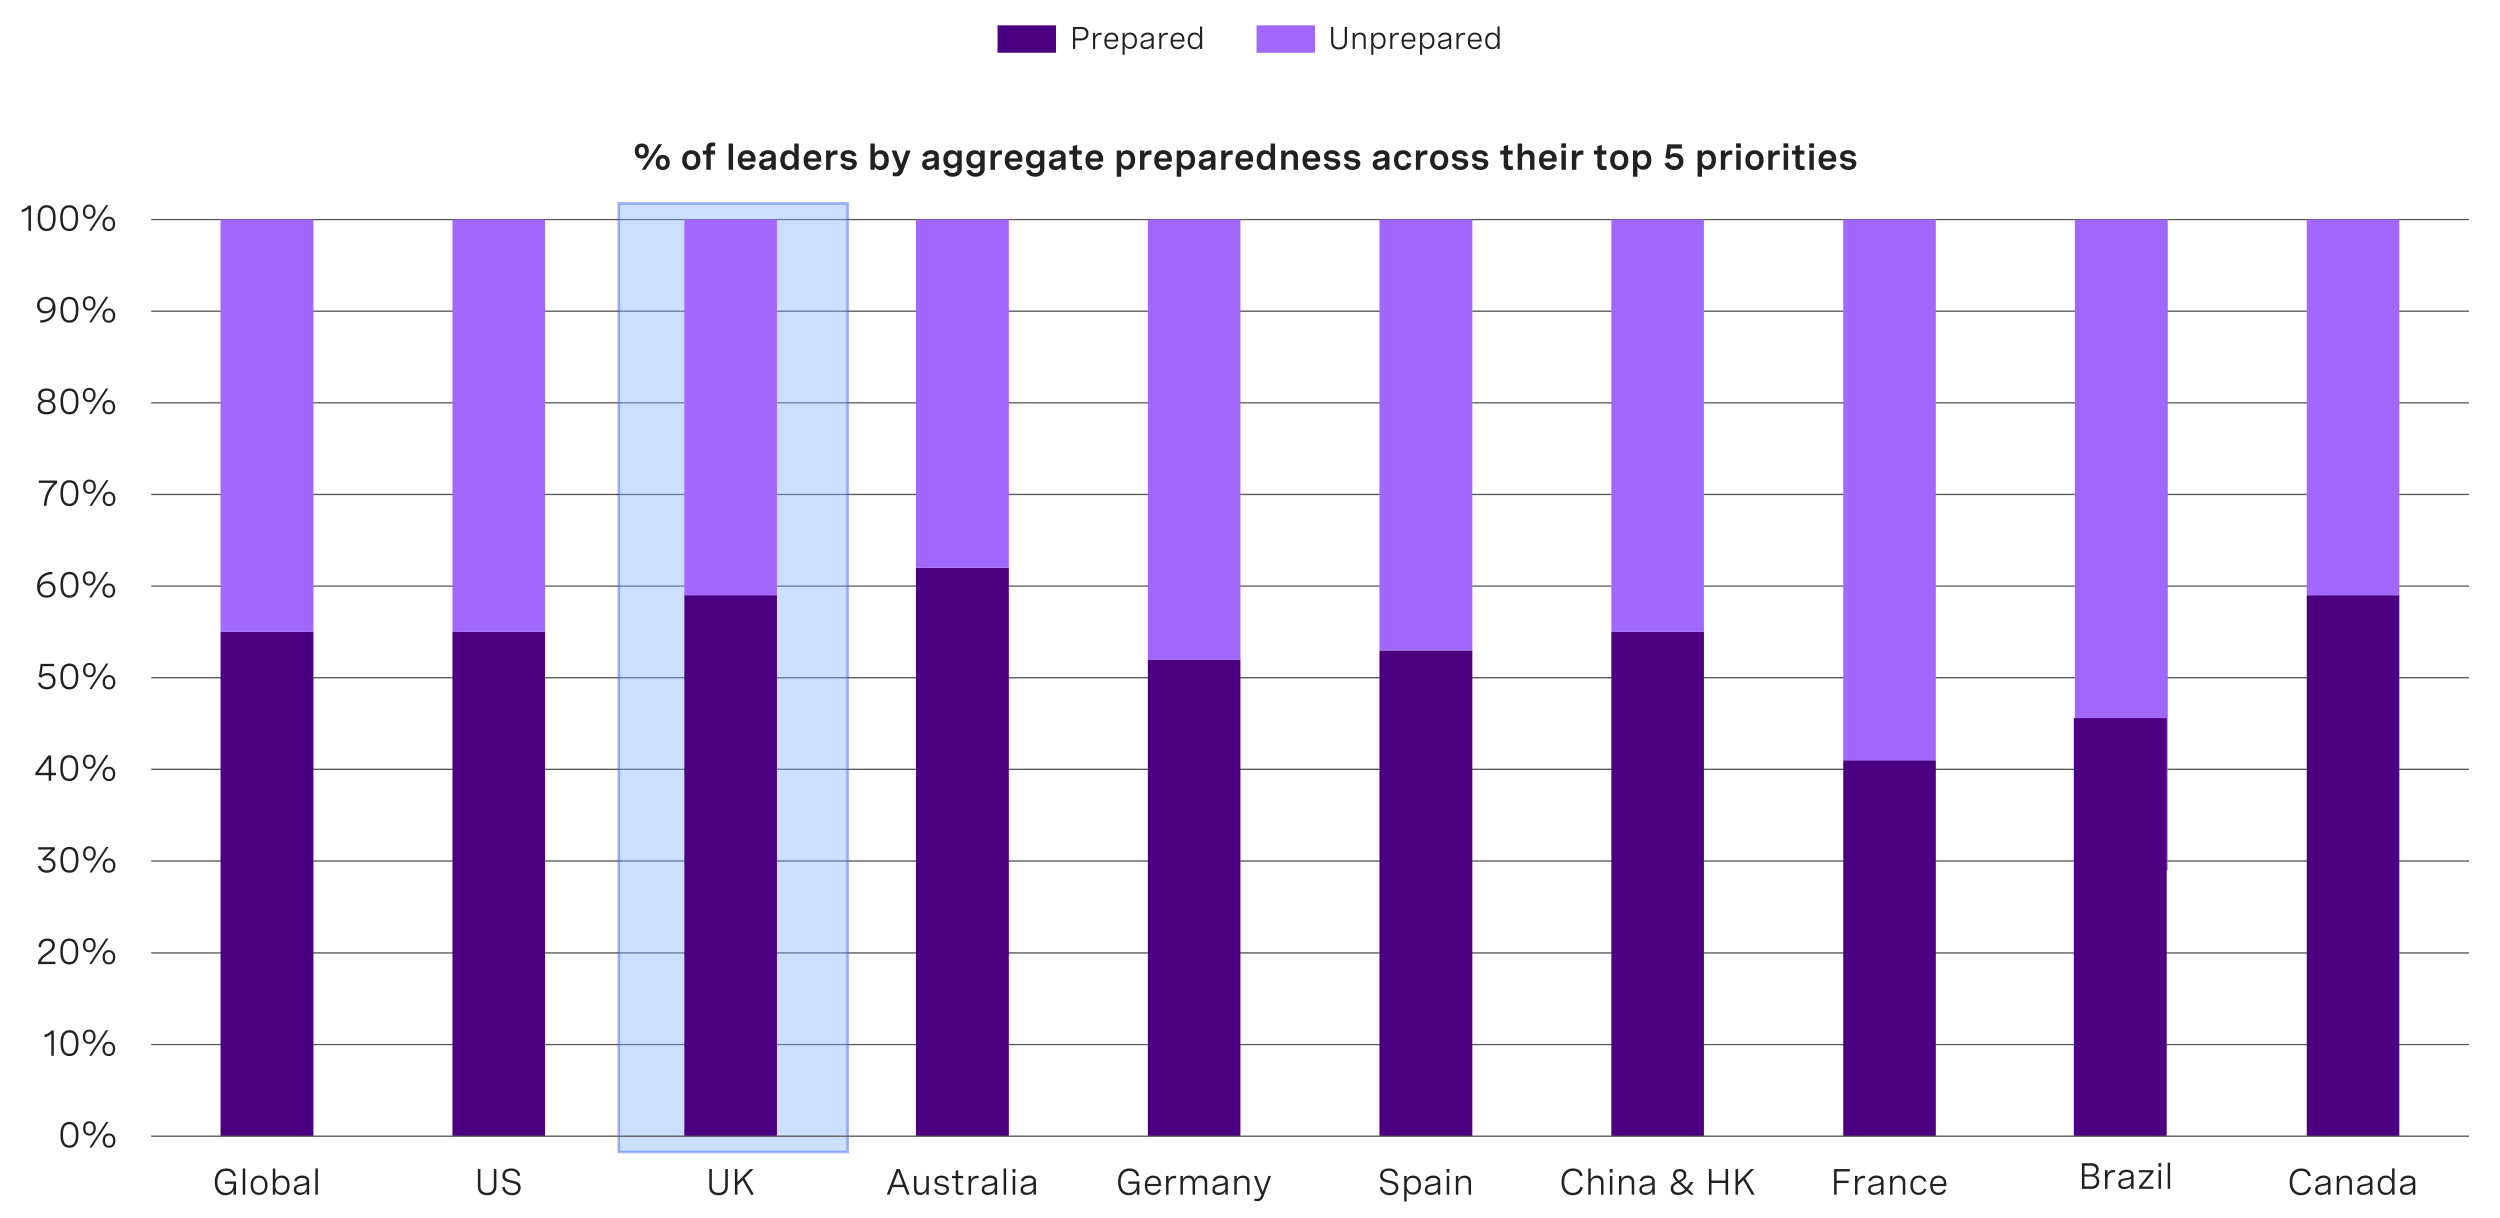 <?xml version="1.0" encoding="utf-8"?>
<!-- Generator: Adobe Illustrator 27.5.0, SVG Export Plug-In . SVG Version: 6.00 Build 0)  -->
<svg version="1.1" xmlns="http://www.w3.org/2000/svg" xmlns:xlink="http://www.w3.org/1999/xlink" x="0px" y="0px"
	 viewBox="0 0 956 465.75" style="enable-background:new 0 0 956 465.75;" xml:space="preserve">
<style type="text/css">
	.st0{opacity:0.4;fill:#81B0FF;stroke:#2D53ED;stroke-width:0.849;stroke-miterlimit:10;}
	.st1{fill:none;stroke:#585656;stroke-width:0.5;stroke-linejoin:round;stroke-miterlimit:10;}
	.st2{opacity:0.2;fill:#488CFF;}
	.st3{opacity:0.2;fill:#A167FF;}
	.st4{fill:#212121;}
	.st5{fill:none;stroke:#585656;stroke-width:0.291;stroke-miterlimit:10;}
	.st6{fill:none;stroke:#585656;stroke-width:0.207;stroke-miterlimit:10;}
	.st7{fill:none;}
	.st8{opacity:0.4;fill:#81B0FF;stroke:#2D53ED;stroke-width:1.063;stroke-miterlimit:10;}
	.st9{fill:#4A0080;}
	.st10{fill:#A167FF;}
	.st11{fill:none;stroke:#585656;stroke-width:0.44;stroke-linejoin:round;stroke-miterlimit:10;}
	.st12{fill:#370060;}
	.st13{fill:#4A0080;stroke:#4A0080;stroke-miterlimit:10;}
	.st14{fill:#4A0080;stroke:#4A0080;stroke-width:0.439;stroke-miterlimit:10;}
	.st15{fill:#4A0080;stroke:#4A0080;stroke-width:0.5;stroke-miterlimit:10;}
	.st16{fill:#585656;}
</style>
<g id="Layer_1">
	<path class="st1" d="M57.82,399.44h886.32 M57.82,364.4h886.32 M57.82,329.24h886.32 M57.82,294.2h886.32 M57.82,259.16h886.32
		 M57.82,224.12h886.32 M57.82,189.08h886.32 M57.82,154.04h886.32 M57.82,119h886.32 M57.82,83.96h886.32"/>
	<rect x="236.62" y="77.79" class="st8" width="87.54" height="362.74"/>
	<polygon class="st9" points="84.34,241.64 119.86,241.64 119.86,434.48 84.34,434.48 84.34,241.64 	"/>
	<polygon class="st9" points="173.02,241.64 208.42,241.64 208.42,434.48 173.02,434.48 173.02,241.64 	"/>
	<polygon class="st9" points="261.7,227.6 297.1,227.6 297.1,434.48 261.7,434.48 261.7,227.6 	"/>
	<polygon class="st9" points="350.26,217.16 385.78,217.16 385.78,434.48 350.26,434.48 350.26,217.16 	"/>
	<polygon class="st9" points="438.94,252.2 474.34,252.2 474.34,434.48 438.94,434.48 438.94,252.2 	"/>
	<polygon class="st9" points="527.5,248.72 563.02,248.72 563.02,434.48 527.5,434.48 527.5,248.72 	"/>
	<polygon class="st9" points="616.18,241.64 651.58,241.64 651.58,434.48 616.18,434.48 616.18,241.64 	"/>
	<polygon class="st9" points="704.86,290.72 740.26,290.72 740.26,434.48 704.86,434.48 704.86,290.72 	"/>
	<polygon class="st9" points="882.1,227.6 917.5,227.6 917.5,434.48 882.1,434.48 882.1,227.6 	"/>
	<path class="st10" d="M84.34,83.96h35.52v157.68H84.34V83.96L84.34,83.96z M173.02,83.96h35.4v157.68h-35.4V83.96L173.02,83.96z
		 M261.7,83.96h35.4V227.6h-35.4V83.96L261.7,83.96z M350.26,83.96h35.52v133.2h-35.52V83.96L350.26,83.96z M438.94,83.96h35.4
		V252.2h-35.4V83.96L438.94,83.96z M527.5,83.96h35.52v164.76H527.5V83.96L527.5,83.96z M616.18,83.96h35.4v157.68h-35.4V83.96
		L616.18,83.96z M704.86,83.96h35.4v206.76h-35.4V83.96L704.86,83.96z M793.42,83.96h35.52v248.88h-35.52V83.96L793.42,83.96z
		 M882.1,83.96h35.4V227.6h-35.4V83.96L882.1,83.96z"/>
	<g>
		<g>
			<path class="st4" d="M29.98,433.75v0.41c0,3.11-1.18,4.75-3.43,4.75c-2.26,0-3.43-1.64-3.43-4.75v-0.41
				c0-3.11,1.18-4.75,3.43-4.75C28.8,429,29.98,430.64,29.98,433.75z M24.09,433.75v0.41c0,2.59,0.81,3.86,2.46,3.86
				c1.65,0,2.46-1.27,2.46-3.86v-0.41c0-2.59-0.81-3.86-2.46-3.86C24.9,429.89,24.09,431.16,24.09,433.75z"/>
			<path class="st4" d="M36.64,431.51c0,1.67-0.94,2.75-2.43,2.75c-1.49,0-2.43-1.07-2.43-2.75s0.94-2.74,2.43-2.74
				C35.7,428.77,36.64,429.84,36.64,431.51z M32.65,431.51c0,1.26,0.55,1.98,1.57,1.98c1,0,1.55-0.72,1.55-1.98
				c0-1.25-0.55-1.97-1.55-1.97C33.2,429.55,32.65,430.26,32.65,431.51z M41.52,429l-6.43,9.8h-0.9l6.43-9.8H41.52z M44.13,436.16
				c0,1.68-0.94,2.75-2.43,2.75s-2.43-1.07-2.43-2.75c0-1.67,0.94-2.73,2.43-2.73S44.13,434.48,44.13,436.16z M40.14,436.16
				c0,1.26,0.55,1.98,1.56,1.98s1.56-0.72,1.56-1.98c0-1.25-0.55-1.97-1.56-1.97S40.14,434.91,40.14,436.16z"/>
		</g>
	</g>
	<g>
		<g>
			<path class="st4" d="M20.57,394.07v9.67h-0.95v-8.46c-0.62,0.68-1.48,1.15-2.59,1.39v-1c1.1-0.24,2-0.79,2.69-1.61H20.57z"/>
			<path class="st4" d="M30,398.69v0.41c0,3.11-1.18,4.75-3.42,4.75c-2.26,0-3.43-1.64-3.43-4.75v-0.41c0-3.11,1.18-4.75,3.43-4.75
				C28.82,393.94,30,395.58,30,398.69z M24.11,398.69v0.41c0,2.59,0.81,3.86,2.46,3.86c1.65,0,2.45-1.27,2.45-3.86v-0.41
				c0-2.59-0.81-3.86-2.45-3.86C24.92,394.82,24.11,396.1,24.11,398.69z"/>
			<path class="st4" d="M36.55,396.45c0,1.67-0.94,2.75-2.43,2.75c-1.49,0-2.43-1.07-2.43-2.75s0.94-2.74,2.43-2.74
				C35.61,393.71,36.55,394.78,36.55,396.45z M32.56,396.45c0,1.26,0.55,1.98,1.57,1.98c1,0,1.55-0.72,1.55-1.98
				c0-1.25-0.55-1.97-1.55-1.97C33.11,394.48,32.56,395.2,32.56,396.45z M41.42,393.94l-6.43,9.8h-0.9l6.43-9.8H41.42z
				 M44.04,401.09c0,1.68-0.94,2.75-2.43,2.75s-2.43-1.07-2.43-2.75c0-1.67,0.94-2.73,2.43-2.73S44.04,399.42,44.04,401.09z
				 M40.05,401.09c0,1.26,0.55,1.98,1.56,1.98s1.56-0.72,1.56-1.98c0-1.25-0.55-1.97-1.56-1.97S40.05,399.84,40.05,401.09z"/>
		</g>
	</g>
	<g>
		<g>
			<path class="st4" d="M21.2,368.69h-6.64v-0.33c0-1.22,0.96-2.42,2.39-3.44l1.26-0.9c0.74-0.53,1.79-1.29,1.79-2.52
				c0-1.03-0.72-1.72-1.95-1.72c-1.39,0-2.31,0.9-2.35,2.44l-0.96-0.08c0.05-1.89,1.25-3.25,3.38-3.25c1.88,0,2.86,1.07,2.86,2.58
				c0,1.65-1.16,2.49-2.23,3.25l-1.37,0.98c-0.88,0.63-1.53,1.37-1.7,2.08h5.53V368.69z"/>
			<path class="st4" d="M29.92,363.64v0.41c0,3.11-1.18,4.75-3.42,4.75c-2.26,0-3.43-1.64-3.43-4.75v-0.41
				c0-3.11,1.18-4.75,3.43-4.75C28.75,358.89,29.92,360.53,29.92,363.64z M24.04,363.64v0.41c0,2.59,0.81,3.86,2.46,3.86
				c1.65,0,2.45-1.27,2.45-3.86v-0.41c0-2.59-0.81-3.86-2.45-3.86C24.84,359.78,24.04,361.05,24.04,363.64z"/>
			<path class="st4" d="M36.59,361.41c0,1.67-0.94,2.75-2.43,2.75c-1.49,0-2.43-1.07-2.43-2.75s0.94-2.74,2.43-2.74
				C35.64,358.66,36.59,359.73,36.59,361.41z M32.6,361.41c0,1.26,0.55,1.98,1.57,1.98c1,0,1.55-0.72,1.55-1.98
				c0-1.25-0.55-1.97-1.55-1.97C33.14,359.44,32.6,360.15,32.6,361.41z M41.46,358.89l-6.43,9.8h-0.9l6.43-9.8H41.46z M44.08,366.05
				c0,1.68-0.94,2.75-2.43,2.75s-2.43-1.07-2.43-2.75c0-1.67,0.94-2.73,2.43-2.73S44.08,364.37,44.08,366.05z M40.09,366.05
				c0,1.26,0.55,1.98,1.56,1.98s1.56-0.72,1.56-1.98c0-1.25-0.55-1.97-1.56-1.97S40.09,364.8,40.09,366.05z"/>
		</g>
	</g>
	<g>
		<g>
			<path class="st4" d="M14.6,323.97h6.35v0.91l-3.45,3.31c0.28-0.05,0.55-0.08,0.83-0.08c1.66,0,2.91,0.98,2.91,2.67
				c0,1.71-1.3,2.96-3.31,2.96c-1.71,0-3.01-0.91-3.45-2.43l0.94-0.29c0.29,1.11,1.22,1.83,2.52,1.83c1.38,0,2.32-0.82,2.32-2.06
				c0-1.16-0.83-1.87-2.17-1.87c-0.51,0-1.05,0.1-1.43,0.23l-0.51-0.8l3.57-3.48H14.6V323.97z"/>
			<path class="st4" d="M29.98,328.59V329c0,3.11-1.18,4.75-3.43,4.75c-2.26,0-3.43-1.64-3.43-4.75v-0.41
				c0-3.11,1.18-4.75,3.43-4.75C28.8,323.83,29.98,325.48,29.98,328.59z M24.09,328.59V329c0,2.59,0.81,3.86,2.46,3.86
				c1.65,0,2.46-1.27,2.46-3.86v-0.41c0-2.59-0.81-3.86-2.46-3.86C24.9,324.72,24.09,325.99,24.09,328.59z"/>
			<path class="st4" d="M36.64,326.35c0,1.67-0.94,2.75-2.43,2.75c-1.49,0-2.43-1.07-2.43-2.75s0.94-2.74,2.43-2.74
				C35.7,323.61,36.64,324.68,36.64,326.35z M32.65,326.35c0,1.26,0.55,1.98,1.57,1.98c1,0,1.55-0.72,1.55-1.98
				c0-1.25-0.55-1.97-1.55-1.97C33.2,324.38,32.65,325.1,32.65,326.35z M41.52,323.83l-6.43,9.8h-0.9l6.43-9.8H41.52z M44.13,330.99
				c0,1.68-0.94,2.75-2.43,2.75s-2.43-1.07-2.43-2.75c0-1.67,0.94-2.73,2.43-2.73S44.13,329.32,44.13,330.99z M40.14,330.99
				c0,1.26,0.55,1.98,1.56,1.98s1.56-0.72,1.56-1.98c0-1.25-0.55-1.97-1.56-1.97S40.14,329.74,40.14,330.99z"/>
		</g>
	</g>
	<g>
		<g>
			<path class="st4" d="M19.57,295.53h1.85v0.9h-1.85v2.15h-0.95v-2.15h-5.09v-0.83l4.89-6.69h1.15V295.53z M18.62,295.53v-5.42
				l-3.98,5.42H18.62z"/>
			<path class="st4" d="M29.91,293.52v0.41c0,3.11-1.18,4.75-3.42,4.75c-2.26,0-3.43-1.64-3.43-4.75v-0.41
				c0-3.11,1.18-4.75,3.43-4.75C28.74,288.77,29.91,290.41,29.91,293.52z M24.03,293.52v0.41c0,2.59,0.81,3.86,2.46,3.86
				c1.65,0,2.45-1.27,2.45-3.86v-0.41c0-2.59-0.81-3.86-2.45-3.86C24.83,289.66,24.03,290.93,24.03,293.52z"/>
			<path class="st4" d="M36.58,291.29c0,1.67-0.94,2.75-2.43,2.75c-1.49,0-2.43-1.07-2.43-2.75s0.94-2.74,2.43-2.74
				C35.64,288.55,36.58,289.61,36.58,291.29z M32.59,291.29c0,1.26,0.55,1.98,1.57,1.98c1,0,1.55-0.72,1.55-1.98
				c0-1.25-0.55-1.97-1.55-1.97C33.13,289.32,32.59,290.04,32.59,291.29z M41.45,288.77l-6.43,9.8h-0.9l6.43-9.8H41.45z
				 M44.07,295.93c0,1.68-0.94,2.75-2.43,2.75s-2.43-1.07-2.43-2.75c0-1.67,0.94-2.73,2.43-2.73S44.07,294.25,44.07,295.93z
				 M40.08,295.93c0,1.26,0.55,1.98,1.56,1.98s1.56-0.72,1.56-1.98c0-1.25-0.55-1.97-1.56-1.97S40.08,294.68,40.08,295.93z"/>
		</g>
	</g>
	<g>
		<g>
			<path class="st4" d="M20.69,253.86v0.9h-4.38l-0.46,3.4c0.71-0.57,1.52-0.8,2.32-0.8c1.97,0,3.08,1.33,3.08,3.07
				c0,1.89-1.3,3.2-3.34,3.2c-1.67,0-2.94-0.9-3.38-2.42l0.92-0.28c0.33,1.15,1.25,1.81,2.47,1.81c1.45,0,2.34-0.93,2.34-2.26
				c0-1.23-0.76-2.25-2.23-2.25c-0.86,0-1.68,0.34-2.2,0.88l-0.94-0.34l0.66-4.91H20.69z"/>
			<path class="st4" d="M29.95,258.48v0.41c0,3.11-1.18,4.75-3.42,4.75c-2.26,0-3.43-1.64-3.43-4.75v-0.41
				c0-3.11,1.18-4.75,3.43-4.75C28.78,253.73,29.95,255.37,29.95,258.48z M24.07,258.48v0.41c0,2.59,0.81,3.86,2.46,3.86
				c1.65,0,2.45-1.27,2.45-3.86v-0.41c0-2.59-0.81-3.86-2.45-3.86C24.87,254.61,24.07,255.89,24.07,258.48z"/>
			<path class="st4" d="M36.62,256.24c0,1.67-0.94,2.75-2.43,2.75c-1.49,0-2.43-1.07-2.43-2.75c0-1.67,0.94-2.74,2.43-2.74
				C35.68,253.5,36.62,254.57,36.62,256.24z M32.63,256.24c0,1.26,0.55,1.98,1.57,1.98c1,0,1.55-0.72,1.55-1.98
				c0-1.25-0.55-1.97-1.55-1.97C33.17,254.27,32.63,254.99,32.63,256.24z M41.49,253.73l-6.43,9.8h-0.9l6.43-9.8H41.49z
				 M44.11,260.88c0,1.68-0.94,2.75-2.43,2.75s-2.43-1.07-2.43-2.75c0-1.67,0.94-2.73,2.43-2.73S44.11,259.21,44.11,260.88z
				 M40.12,260.88c0,1.26,0.55,1.98,1.56,1.98s1.56-0.72,1.56-1.98c0-1.25-0.55-1.97-1.56-1.97S40.12,259.63,40.12,260.88z"/>
		</g>
	</g>
	<g>
		<g>
			<path class="st4" d="M20.05,219.57c-3.13,0.07-4.83,1.74-4.93,4.44c0.39-1.2,1.69-1.78,2.99-1.78c1.97,0,3.14,1.32,3.14,3.1
				c0,2-1.48,3.25-3.42,3.25c-2.03,0-3.66-1.36-3.66-4.31c0-3.52,2.31-5.54,5.82-5.61L20.05,219.57z M20.27,225.38
				c0-1.37-0.9-2.28-2.35-2.28c-1.39,0-2.6,0.85-2.6,2.29c0,1.37,1.07,2.3,2.53,2.3C19.24,227.69,20.27,226.85,20.27,225.38z"/>
			<path class="st4" d="M29.99,223.42v0.41c0,3.11-1.18,4.75-3.42,4.75c-2.26,0-3.43-1.64-3.43-4.75v-0.41
				c0-3.11,1.18-4.75,3.43-4.75C28.82,218.67,29.99,220.31,29.99,223.42z M24.11,223.42v0.41c0,2.59,0.81,3.86,2.46,3.86
				c1.65,0,2.45-1.27,2.45-3.86v-0.41c0-2.59-0.81-3.86-2.45-3.86C24.91,219.56,24.11,220.83,24.11,223.42z"/>
			<path class="st4" d="M36.54,221.19c0,1.67-0.94,2.75-2.43,2.75c-1.49,0-2.43-1.07-2.43-2.75s0.94-2.74,2.43-2.74
				C35.6,218.45,36.54,219.51,36.54,221.19z M32.55,221.19c0,1.26,0.55,1.98,1.57,1.98c1,0,1.55-0.72,1.55-1.98
				c0-1.25-0.55-1.97-1.55-1.97C33.1,219.22,32.55,219.94,32.55,221.19z M41.42,218.67l-6.43,9.8h-0.9l6.43-9.8H41.42z
				 M44.04,225.83c0,1.68-0.94,2.75-2.43,2.75s-2.43-1.07-2.43-2.75c0-1.67,0.94-2.73,2.43-2.73S44.04,224.15,44.04,225.83z
				 M40.04,225.83c0,1.26,0.55,1.98,1.56,1.98s1.56-0.72,1.56-1.98c0-1.25-0.55-1.97-1.56-1.97S40.04,224.58,40.04,225.83z"/>
		</g>
	</g>
	<g>
		<g>
			<path class="st4" d="M14.8,183.75h7.03v0.92c-2.65,2.26-3.87,5.17-4.05,8.74H16.8c0.18-3.36,1.17-6.33,3.81-8.76h-5.8V183.75z"/>
			<path class="st4" d="M29.98,188.36v0.41c0,3.11-1.18,4.75-3.43,4.75c-2.26,0-3.43-1.64-3.43-4.75v-0.41
				c0-3.11,1.18-4.75,3.43-4.75C28.8,183.61,29.98,185.25,29.98,188.36z M24.09,188.36v0.41c0,2.59,0.81,3.86,2.46,3.86
				c1.65,0,2.46-1.27,2.46-3.86v-0.41c0-2.59-0.81-3.86-2.46-3.86C24.9,184.5,24.09,185.77,24.09,188.36z"/>
			<path class="st4" d="M36.64,186.12c0,1.67-0.94,2.75-2.43,2.75c-1.49,0-2.43-1.07-2.43-2.75s0.94-2.74,2.43-2.74
				C35.7,183.38,36.64,184.45,36.64,186.12z M32.65,186.12c0,1.26,0.55,1.98,1.57,1.98c1,0,1.55-0.72,1.55-1.98
				c0-1.25-0.55-1.97-1.55-1.97C33.2,184.16,32.65,184.87,32.65,186.12z M41.52,183.61l-6.43,9.8h-0.9l6.43-9.8H41.52z
				 M44.13,190.77c0,1.68-0.94,2.75-2.43,2.75s-2.43-1.07-2.43-2.75c0-1.67,0.94-2.73,2.43-2.73S44.13,189.09,44.13,190.77z
				 M40.14,190.77c0,1.26,0.55,1.98,1.56,1.98s1.56-0.72,1.56-1.98c0-1.25-0.55-1.97-1.56-1.97S40.14,189.51,40.14,190.77z"/>
		</g>
	</g>
	<g>
		<g>
			<path class="st4" d="M21.02,151.1c0,1-0.51,1.9-1.64,2.28c1.3,0.29,1.87,1.29,1.87,2.39c0,1.63-1.22,2.69-3.42,2.69
				c-2.2,0-3.43-1.05-3.43-2.68c0-1.11,0.57-2.11,1.87-2.4c-1.13-0.38-1.64-1.28-1.64-2.28c0-1.54,1.21-2.56,3.19-2.56
				C19.81,148.55,21.02,149.56,21.02,151.1z M15.38,155.61c0,1.22,0.9,1.96,2.46,1.96c1.54,0,2.45-0.73,2.45-1.96
				c0-1.2-0.85-1.89-2.45-1.89C16.24,153.72,15.38,154.4,15.38,155.61z M15.62,151.2c0,1.11,0.78,1.76,2.21,1.76
				c1.42,0,2.2-0.66,2.2-1.76c0-1.12-0.8-1.77-2.2-1.77C16.43,149.43,15.62,150.08,15.62,151.2z"/>
			<path class="st4" d="M29.99,153.3v0.41c0,3.11-1.18,4.75-3.42,4.75c-2.26,0-3.43-1.64-3.43-4.75v-0.41
				c0-3.11,1.18-4.75,3.43-4.75C28.82,148.55,29.99,150.19,29.99,153.3z M24.11,153.3v0.41c0,2.59,0.81,3.86,2.46,3.86
				c1.65,0,2.45-1.27,2.45-3.86v-0.41c0-2.59-0.81-3.86-2.45-3.86C24.92,149.43,24.11,150.71,24.11,153.3z"/>
			<path class="st4" d="M36.55,151.06c0,1.67-0.94,2.75-2.43,2.75c-1.49,0-2.43-1.07-2.43-2.75s0.94-2.74,2.43-2.74
				C35.6,148.32,36.55,149.39,36.55,151.06z M32.56,151.06c0,1.26,0.55,1.98,1.57,1.98c1,0,1.55-0.72,1.55-1.98
				c0-1.25-0.55-1.97-1.55-1.97C33.1,149.09,32.56,149.81,32.56,151.06z M41.42,148.55l-6.43,9.8h-0.9l6.43-9.8H41.42z M44.04,155.7
				c0,1.68-0.94,2.75-2.43,2.75s-2.43-1.07-2.43-2.75c0-1.67,0.94-2.73,2.43-2.73S44.04,154.03,44.04,155.7z M40.05,155.7
				c0,1.26,0.55,1.98,1.56,1.98s1.56-0.72,1.56-1.98c0-1.25-0.55-1.97-1.56-1.97S40.05,154.45,40.05,155.7z"/>
		</g>
	</g>
	<g>
		<g>
			<path class="st4" d="M15.36,122.51c3.13-0.07,4.83-1.74,4.93-4.44c-0.39,1.2-1.69,1.78-2.99,1.78c-1.98,0-3.14-1.32-3.14-3.1
				c0-2,1.48-3.25,3.42-3.25c2.06,0,3.66,1.39,3.66,4.31c0,3.52-2.32,5.54-5.82,5.61L15.36,122.51z M15.14,116.7
				c0,1.37,0.91,2.28,2.35,2.28c1.39,0,2.6-0.85,2.6-2.29c0-1.36-1.07-2.3-2.53-2.3C16.18,114.39,15.14,115.24,15.14,116.7z"/>
			<path class="st4" d="M29.99,118.25v0.41c0,3.11-1.18,4.75-3.42,4.75c-2.26,0-3.43-1.64-3.43-4.75v-0.41
				c0-3.11,1.18-4.75,3.43-4.75C28.82,113.5,29.99,115.14,29.99,118.25z M24.11,118.25v0.41c0,2.59,0.81,3.86,2.46,3.86
				c1.65,0,2.45-1.27,2.45-3.86v-0.41c0-2.59-0.81-3.86-2.45-3.86C24.91,114.39,24.11,115.66,24.11,118.25z"/>
			<path class="st4" d="M36.54,116.01c0,1.67-0.94,2.75-2.43,2.75c-1.49,0-2.43-1.07-2.43-2.75s0.94-2.74,2.43-2.74
				C35.6,113.27,36.54,114.34,36.54,116.01z M32.55,116.01c0,1.26,0.55,1.98,1.57,1.98c1,0,1.55-0.72,1.55-1.98
				c0-1.25-0.55-1.97-1.55-1.97C33.1,114.05,32.55,114.76,32.55,116.01z M41.42,113.5l-6.43,9.8h-0.9l6.43-9.8H41.42z M44.04,120.66
				c0,1.68-0.94,2.75-2.43,2.75s-2.43-1.07-2.43-2.75c0-1.67,0.94-2.73,2.43-2.73S44.04,118.98,44.04,120.66z M40.04,120.66
				c0,1.26,0.55,1.98,1.56,1.98s1.56-0.72,1.56-1.98c0-1.25-0.55-1.97-1.56-1.97S40.04,119.41,40.04,120.66z"/>
		</g>
	</g>
	<g>
		<g>
			<path class="st4" d="M11.84,78.58v9.67h-0.95v-8.46c-0.62,0.68-1.48,1.15-2.59,1.39v-1c1.1-0.24,2-0.79,2.69-1.61H11.84z"/>
			<path class="st4" d="M21.26,83.2v0.41c0,3.11-1.18,4.75-3.42,4.75c-2.26,0-3.43-1.64-3.43-4.75V83.2c0-3.11,1.18-4.75,3.43-4.75
				C20.09,78.44,21.26,80.08,21.26,83.2z M15.38,83.2v0.41c0,2.59,0.81,3.86,2.46,3.86c1.65,0,2.45-1.27,2.45-3.86V83.2
				c0-2.59-0.81-3.86-2.45-3.86C16.18,79.33,15.38,80.6,15.38,83.2z"/>
			<path class="st4" d="M29.88,83.2v0.41c0,3.11-1.18,4.75-3.42,4.75c-2.26,0-3.43-1.64-3.43-4.75V83.2c0-3.11,1.18-4.75,3.43-4.75
				C28.7,78.44,29.88,80.08,29.88,83.2z M23.99,83.2v0.41c0,2.59,0.81,3.86,2.46,3.86c1.65,0,2.45-1.27,2.45-3.86V83.2
				c0-2.59-0.81-3.86-2.45-3.86C24.8,79.33,23.99,80.6,23.99,83.2z"/>
			<path class="st4" d="M36.55,80.96c0,1.67-0.94,2.75-2.43,2.75c-1.49,0-2.43-1.07-2.43-2.75s0.94-2.74,2.43-2.74
				C35.6,78.22,36.55,79.28,36.55,80.96z M32.55,80.96c0,1.26,0.55,1.98,1.57,1.98c1,0,1.55-0.72,1.55-1.98
				c0-1.25-0.55-1.97-1.55-1.97C33.1,78.99,32.55,79.71,32.55,80.96z M41.42,78.44l-6.43,9.8h-0.9l6.43-9.8H41.42z M44.04,85.6
				c0,1.68-0.94,2.75-2.43,2.75s-2.43-1.07-2.43-2.75c0-1.67,0.94-2.73,2.43-2.73S44.04,83.93,44.04,85.6z M40.05,85.6
				c0,1.26,0.55,1.98,1.56,1.98s1.56-0.72,1.56-1.98c0-1.25-0.55-1.97-1.56-1.97S40.05,84.35,40.05,85.6z"/>
		</g>
	</g>
	<g>
		<g>
			<path class="st4" d="M86.03,451.79h4.23v5.05h-0.94v-1.72c-0.43,1.14-1.5,1.94-3.13,1.94c-2.52,0-4.06-1.91-4.06-5.05
				c0-3.2,1.61-5.2,4.38-5.2c1.91,0,3.25,0.96,3.68,2.75l-0.95,0.24c-0.31-1.37-1.32-2.06-2.74-2.06c-2.17,0-3.38,1.63-3.38,4.26
				c0,2.59,1.17,4.16,3.23,4.16c2.03,0,2.94-1.54,2.94-3.04v-0.45h-3.26V451.79z"/>
			<path class="st4" d="M92.84,446.81h0.94v10.03h-0.94V446.81z"/>
			<path class="st4" d="M102.3,453.24c0,2.31-1.24,3.71-3.23,3.71c-1.99,0-3.23-1.39-3.23-3.71c0-2.3,1.24-3.71,3.23-3.71
				C101.05,449.54,102.3,450.94,102.3,453.24z M96.77,453.24c0,1.84,0.86,2.86,2.29,2.86c1.44,0,2.3-1.02,2.3-2.86
				c0-1.83-0.86-2.86-2.3-2.86C97.63,450.39,96.77,451.41,96.77,453.24z"/>
			<path class="st4" d="M104.33,456.84v-10.03h0.94v4.29c0.46-1.13,1.36-1.57,2.44-1.57c2.02,0,3.04,1.5,3.04,3.71
				c0,2.19-1.02,3.71-3.06,3.71c-1.07,0-1.96-0.42-2.43-1.59v1.48H104.33z M109.81,453.24c0-1.79-0.85-2.86-2.26-2.86
				c-1.41,0-2.28,1.06-2.28,2.86c0,1.79,0.85,2.86,2.28,2.86S109.81,455.03,109.81,453.24z"/>
			<path class="st4" d="M118.22,451.71v5.13h-0.93v-1.31c-0.6,1.06-1.62,1.42-2.64,1.42c-1.48,0-2.3-0.77-2.3-2.04
				c0-1.76,1.58-1.95,2.91-2.12c1.13-0.15,2.02-0.29,2.02-1.18c0-0.72-0.58-1.22-1.72-1.22c-1.15,0-1.89,0.51-2.19,1.39l-0.89-0.27
				c0.4-1.22,1.47-1.98,3.1-1.98C117.23,449.54,118.22,450.33,118.22,451.71z M117.28,454.02v-1.05c-0.47,0.32-1.22,0.44-1.97,0.55
				c-1.06,0.15-2.02,0.27-2.02,1.35c0,0.85,0.6,1.22,1.54,1.22C116.19,456.1,117.28,455.34,117.28,454.02z"/>
			<path class="st4" d="M120.61,446.81h0.94v10.03h-0.94V446.81z"/>
		</g>
	</g>
	<g>
		<g>
			<path class="st4" d="M188.85,447.04h0.97v6.64c0,2.13-1.27,3.39-3.54,3.39c-2.28,0-3.54-1.26-3.54-3.39v-6.64h0.97v6.61
				c0,1.55,0.9,2.49,2.56,2.49c1.67,0,2.57-0.94,2.57-2.49V447.04z"/>
			<path class="st4" d="M197.97,449.72c-0.15-1.22-1.02-2.04-2.56-2.04c-1.34,0-2.28,0.62-2.28,1.8c0,1.39,1.3,1.67,2.69,1.97
				c1.55,0.33,3.29,0.65,3.29,2.69c0,1.74-1.27,2.92-3.27,2.92c-2.06,0-3.61-1.24-3.81-3.04l0.97-0.17
				c0.18,1.45,1.31,2.33,2.84,2.33c1.42,0,2.28-0.76,2.28-1.89c0-1.41-1.33-1.7-2.73-2.01c-1.58-0.34-3.25-0.7-3.25-2.69
				c0-1.8,1.37-2.78,3.32-2.78c2.06,0,3.24,1.09,3.47,2.73L197.97,449.72z"/>
		</g>
	</g>
	<g>
		<g>
			<path class="st4" d="M277.35,447.04h0.97v6.64c0,2.13-1.27,3.39-3.54,3.39c-2.28,0-3.54-1.26-3.54-3.39v-6.64h0.97v6.61
				c0,1.55,0.9,2.49,2.56,2.49c1.67,0,2.57-0.94,2.57-2.49V447.04z"/>
			<path class="st4" d="M288.15,447.04l-3.47,3.53l3.66,6.28h-1.12l-3.21-5.55l-2.02,2.01v3.54h-0.97v-9.8h0.97V452l4.83-4.96
				H288.15z"/>
		</g>
	</g>
	<g>
		<g>
			<path class="st4" d="M339.11,456.84l3.76-9.8h1.2l3.77,9.8h-1.04l-1.09-2.87h-4.46l-1.09,2.87H339.11z M341.59,453.04h3.77
				l-1.88-4.96L341.59,453.04z"/>
			<path class="st4" d="M355.17,456.84h-0.94v-1.39c-0.43,0.94-1.22,1.5-2.36,1.5c-1.5,0-2.37-0.95-2.37-2.49v-4.79h0.94v4.44
				c0,1.24,0.57,1.96,1.65,1.96c1.32,0,2.14-1.03,2.14-2.37v-4.03h0.94V456.84z"/>
			<path class="st4" d="M361.92,451.67c-0.25-0.85-0.89-1.32-1.93-1.32c-1.07,0-1.68,0.48-1.68,1.22c0,0.94,0.97,1.1,2.03,1.28
				c1.22,0.2,2.56,0.42,2.56,1.91c0,1.32-1.05,2.2-2.66,2.2c-1.47,0-2.66-0.74-3-2.08l0.88-0.26c0.27,1.07,1.12,1.54,2.13,1.54
				c1.07,0,1.72-0.52,1.72-1.27c0-0.93-0.99-1.09-2.05-1.29c-1.22-0.22-2.54-0.46-2.54-1.94c0-1.33,1.06-2.11,2.64-2.11
				c1.58,0,2.46,0.77,2.74,1.87L361.92,451.67z"/>
			<path class="st4" d="M368.3,449.68v0.86h-1.89v4.4c0,0.62,0.17,1.17,1.11,1.17c0.27,0,0.56-0.05,0.87-0.13l0.1,0.79
				c-0.42,0.12-0.85,0.18-1.26,0.18c-1.76,0-1.76-1.32-1.76-1.81v-4.6h-1.42v-0.86h1.42v-1.98l0.94-0.25v2.23H368.3z"/>
			<path class="st4" d="M370.4,449.68h0.94v1.59c0.38-1.17,1.27-1.65,2.32-1.65c0.2,0,0.4,0.02,0.61,0.06l-0.05,0.9
				c-0.21-0.03-0.4-0.05-0.61-0.05c-1.46,0-2.27,0.98-2.27,2.69v3.64h-0.94V449.68z"/>
			<path class="st4" d="M381.3,451.71v5.13h-0.93v-1.31c-0.59,1.06-1.62,1.42-2.64,1.42c-1.48,0-2.3-0.77-2.3-2.04
				c0-1.76,1.58-1.95,2.91-2.12c1.13-0.15,2.02-0.29,2.02-1.18c0-0.72-0.58-1.22-1.72-1.22c-1.15,0-1.89,0.51-2.19,1.39l-0.9-0.27
				c0.4-1.22,1.47-1.98,3.1-1.98C380.31,449.54,381.3,450.33,381.3,451.71z M380.36,454.02v-1.05c-0.47,0.32-1.22,0.44-1.98,0.55
				c-1.06,0.15-2.02,0.27-2.02,1.35c0,0.85,0.6,1.22,1.54,1.22C379.28,456.1,380.36,455.34,380.36,454.02z"/>
			<path class="st4" d="M383.8,446.81h0.94v10.03h-0.94V446.81z"/>
			<path class="st4" d="M388.28,447.01v1.38h-1.07v-1.38H388.28z M388.22,449.68v7.16h-0.94v-7.16H388.22z"/>
			<path class="st4" d="M396.15,451.71v5.13h-0.93v-1.31c-0.59,1.06-1.62,1.42-2.64,1.42c-1.48,0-2.3-0.77-2.3-2.04
				c0-1.76,1.58-1.95,2.91-2.12c1.13-0.15,2.02-0.29,2.02-1.18c0-0.72-0.58-1.22-1.72-1.22c-1.15,0-1.89,0.51-2.19,1.39l-0.9-0.27
				c0.4-1.22,1.47-1.98,3.1-1.98C395.17,449.54,396.15,450.33,396.15,451.71z M395.22,454.02v-1.05c-0.47,0.32-1.22,0.44-1.98,0.55
				c-1.06,0.15-2.02,0.27-2.02,1.35c0,0.85,0.6,1.22,1.54,1.22C394.13,456.1,395.22,455.34,395.22,454.02z"/>
		</g>
	</g>
	<g>
		<g>
			<path class="st4" d="M431.45,451.79h4.23v5.05h-0.94v-1.72c-0.43,1.14-1.5,1.94-3.13,1.94c-2.52,0-4.06-1.91-4.06-5.05
				c0-3.2,1.61-5.2,4.38-5.2c1.91,0,3.25,0.96,3.68,2.75l-0.95,0.24c-0.31-1.37-1.32-2.06-2.74-2.06c-2.17,0-3.38,1.63-3.38,4.26
				c0,2.59,1.17,4.16,3.23,4.16c2.03,0,2.94-1.54,2.94-3.04v-0.45h-3.26V451.79z"/>
			<path class="st4" d="M443.93,453.54h-5.23c0.03,1.5,0.77,2.56,2.27,2.56c1.11,0,1.78-0.58,2.1-1.37l0.77,0.37
				c-0.48,1.08-1.42,1.85-2.93,1.85c-2.08,0-3.14-1.48-3.14-3.65c0-2.31,1.22-3.76,3.22-3.76c1.76,0,2.94,1.13,2.94,3.14V453.54z
				 M438.71,452.74h4.27v-0.14c0-1.5-0.8-2.21-2.02-2.21C439.57,450.39,438.82,451.39,438.71,452.74z"/>
			<path class="st4" d="M445.91,449.68h0.94v1.59c0.38-1.17,1.27-1.65,2.32-1.65c0.2,0,0.4,0.02,0.61,0.06l-0.05,0.9
				c-0.21-0.03-0.4-0.05-0.61-0.05c-1.46,0-2.27,0.98-2.27,2.69v3.64h-0.94V449.68z"/>
			<path class="st4" d="M451.42,449.68h0.94v1.33c0.4-0.94,1.17-1.47,2.28-1.47c1.16,0,1.86,0.58,2.11,1.68
				c0.41-1.06,1.22-1.68,2.5-1.68c1.55,0,2.38,0.91,2.38,2.43v4.87h-0.94v-4.46c0-1.29-0.57-1.97-1.66-1.97
				c-1.28,0-2.04,0.96-2.04,2.3v4.12h-0.94v-4.46c0-1.28-0.55-1.97-1.64-1.97c-1.29,0-2.06,0.95-2.06,2.3v4.12h-0.94V449.68z"/>
			<path class="st4" d="M469.5,451.71v5.13h-0.93v-1.31c-0.59,1.06-1.62,1.42-2.64,1.42c-1.48,0-2.3-0.77-2.3-2.04
				c0-1.76,1.58-1.95,2.91-2.12c1.13-0.15,2.02-0.29,2.02-1.18c0-0.72-0.58-1.22-1.72-1.22c-1.15,0-1.89,0.51-2.19,1.39l-0.9-0.27
				c0.4-1.22,1.47-1.98,3.1-1.98C468.52,449.54,469.5,450.33,469.5,451.71z M468.56,454.02v-1.05c-0.47,0.32-1.22,0.44-1.98,0.55
				c-1.06,0.15-2.02,0.27-2.02,1.35c0,0.85,0.6,1.22,1.54,1.22C467.48,456.1,468.56,455.34,468.56,454.02z"/>
			<path class="st4" d="M472,449.68h0.94v1.36c0.43-0.94,1.22-1.5,2.42-1.5c1.59,0,2.45,0.96,2.45,2.49v4.81h-0.94v-4.47
				c0-1.24-0.57-1.96-1.72-1.96c-1.39,0-2.21,1.03-2.21,2.37v4.06H472V449.68z"/>
			<path class="st4" d="M485.03,449.68h1l-2.9,7.89c-0.44,1.18-1.25,1.76-2.34,1.76c-0.38,0-0.81-0.08-1.2-0.2l0.19-0.81
				c0.3,0.09,0.59,0.16,0.9,0.16c0.89,0,1.37-0.54,1.68-1.54l-2.84-7.26h1.03l2.3,6.14L485.03,449.68z"/>
		</g>
	</g>
	<g>
		<g>
			<path class="st4" d="M533.6,449.72c-0.15-1.22-1.02-2.04-2.56-2.04c-1.34,0-2.28,0.62-2.28,1.8c0,1.39,1.3,1.67,2.69,1.97
				c1.55,0.33,3.29,0.65,3.29,2.69c0,1.74-1.27,2.92-3.27,2.92c-2.06,0-3.61-1.24-3.81-3.04l0.97-0.17
				c0.19,1.45,1.31,2.33,2.84,2.33c1.42,0,2.28-0.76,2.28-1.89c0-1.41-1.33-1.7-2.73-2.01c-1.58-0.34-3.25-0.7-3.25-2.69
				c0-1.8,1.37-2.78,3.32-2.78c2.06,0,3.24,1.09,3.47,2.73L533.6,449.72z"/>
			<path class="st4" d="M536.97,449.68h0.94v1.42c0.47-1.09,1.32-1.56,2.44-1.56c2.02,0,3.04,1.5,3.04,3.65
				c0,2.18-1.05,3.65-3.05,3.65c-1.13,0-1.96-0.47-2.43-1.57v4.19h-0.94V449.68z M542.45,453.19c0-1.73-0.84-2.8-2.26-2.8
				c-1.42,0-2.28,1.07-2.28,2.8s0.86,2.8,2.28,2.8C541.61,455.99,542.45,454.92,542.45,453.19z"/>
			<path class="st4" d="M550.74,451.71v5.13h-0.93v-1.31c-0.59,1.06-1.62,1.42-2.64,1.42c-1.48,0-2.3-0.77-2.3-2.04
				c0-1.76,1.58-1.95,2.91-2.12c1.13-0.15,2.02-0.29,2.02-1.18c0-0.72-0.58-1.22-1.72-1.22c-1.15,0-1.89,0.51-2.19,1.39l-0.9-0.27
				c0.4-1.22,1.47-1.98,3.1-1.98C549.76,449.54,550.74,450.33,550.74,451.71z M549.81,454.02v-1.05c-0.47,0.32-1.22,0.44-1.98,0.55
				c-1.06,0.15-2.02,0.27-2.02,1.35c0,0.85,0.6,1.22,1.54,1.22C548.72,456.1,549.81,455.34,549.81,454.02z"/>
			<path class="st4" d="M554.25,447.01v1.38h-1.07v-1.38H554.25z M554.18,449.68v7.16h-0.94v-7.16H554.18z"/>
			<path class="st4" d="M556.72,449.68h0.94v1.36c0.43-0.94,1.22-1.5,2.42-1.5c1.59,0,2.45,0.96,2.45,2.49v4.81h-0.94v-4.47
				c0-1.24-0.57-1.96-1.72-1.96c-1.39,0-2.21,1.03-2.21,2.37v4.06h-0.94V449.68z"/>
		</g>
	</g>
	<g>
		<g>
			<path class="st4" d="M604.25,449.81c-0.31-1.37-1.32-2.06-2.73-2.06c-2.2,0-3.38,1.7-3.38,4.23c0,2.6,1.24,4.16,3.31,4.16
				c1.51,0,2.54-0.83,2.87-2.3l0.95,0.24c-0.4,1.87-1.8,2.99-3.84,2.99c-2.69,0-4.29-1.91-4.29-5.07s1.59-5.19,4.38-5.19
				c1.9,0,3.26,0.96,3.69,2.75L604.25,449.81z"/>
			<path class="st4" d="M607.36,446.81h0.94v4.22c0.43-0.94,1.22-1.5,2.42-1.5c1.59,0,2.45,0.96,2.45,2.49v4.81h-0.94v-4.47
				c0-1.24-0.57-1.96-1.72-1.96c-1.39,0-2.21,1.03-2.21,2.37v4.06h-0.94V446.81z"/>
			<path class="st4" d="M616.63,447.01v1.38h-1.07v-1.38H616.63z M616.57,449.68v7.16h-0.94v-7.16H616.57z"/>
			<path class="st4" d="M619.11,449.68h0.94v1.36c0.43-0.94,1.22-1.5,2.42-1.5c1.59,0,2.45,0.96,2.45,2.49v4.81h-0.94v-4.47
				c0-1.24-0.57-1.96-1.72-1.96c-1.39,0-2.21,1.03-2.21,2.37v4.06h-0.94V449.68z"/>
			<path class="st4" d="M632.77,451.71v5.13h-0.93v-1.31c-0.59,1.06-1.62,1.42-2.64,1.42c-1.48,0-2.3-0.77-2.3-2.04
				c0-1.76,1.58-1.95,2.91-2.12c1.13-0.15,2.02-0.29,2.02-1.18c0-0.72-0.58-1.22-1.72-1.22c-1.15,0-1.89,0.51-2.19,1.39l-0.9-0.27
				c0.4-1.22,1.47-1.98,3.1-1.98C631.78,449.54,632.77,450.33,632.77,451.71z M631.83,454.02v-1.05c-0.47,0.32-1.22,0.44-1.98,0.55
				c-1.06,0.15-2.02,0.27-2.02,1.35c0,0.85,0.6,1.22,1.54,1.22C630.74,456.1,631.83,455.34,631.83,454.02z"/>
			<path class="st4" d="M647.76,456.84h-1.27l-1.48-1.42c-0.91,1.05-1.96,1.53-3.27,1.53c-1.89,0-2.86-0.98-2.86-2.42
				c0-1.52,1.1-2.19,2.37-2.71c-0.98-0.9-1.48-1.57-1.48-2.51c0-1.27,0.93-2.27,2.56-2.27c1.56,0,2.52,0.92,2.52,2.22
				c0,1.39-1.09,2.17-2.2,2.72l2.3,2.17l1.52-2.13h1.12l-2,2.73L647.76,456.84z M644.37,454.83l-2.54-2.44
				c-1.03,0.44-1.98,0.92-1.98,2.06c0,1.03,0.77,1.61,1.97,1.61C642.9,456.05,643.73,455.58,644.37,454.83z M640.73,449.37
				c0,0.75,0.46,1.31,1.34,2.08c0.96-0.44,1.79-1.05,1.79-2.1c0-0.85-0.55-1.44-1.53-1.44S640.73,448.49,640.73,449.37z"/>
			<path class="st4" d="M654.47,456.84h-0.97v-9.8h0.97v4.41h5.38v-4.41h0.97v9.8h-0.97v-4.46h-5.38V456.84z"/>
			<path class="st4" d="M670.79,447.04l-3.46,3.53l3.66,6.28h-1.12l-3.21-5.55l-2.02,2.01v3.54h-0.97v-9.8h0.97V452l4.83-4.96
				H670.79z"/>
		</g>
	</g>
	<g>
		<g>
			<path class="st4" d="M707.38,447.04v0.93h-5.05v3.51h4.59v0.93h-4.59v4.44h-0.97v-9.8H707.38z"/>
			<path class="st4" d="M709.36,449.68h0.94v1.59c0.38-1.17,1.27-1.65,2.32-1.65c0.2,0,0.4,0.02,0.61,0.06l-0.05,0.9
				c-0.21-0.03-0.4-0.05-0.61-0.05c-1.46,0-2.27,0.98-2.27,2.69v3.64h-0.94V449.68z"/>
			<path class="st4" d="M720.26,451.71v5.13h-0.93v-1.31c-0.6,1.06-1.62,1.42-2.64,1.42c-1.48,0-2.3-0.77-2.3-2.04
				c0-1.76,1.58-1.95,2.91-2.12c1.13-0.15,2.02-0.29,2.02-1.18c0-0.72-0.58-1.22-1.72-1.22c-1.15,0-1.89,0.51-2.19,1.39l-0.89-0.27
				c0.4-1.22,1.47-1.98,3.1-1.98C719.28,449.54,720.26,450.33,720.26,451.71z M719.33,454.02v-1.05c-0.47,0.32-1.22,0.44-1.97,0.55
				c-1.06,0.15-2.02,0.27-2.02,1.35c0,0.85,0.6,1.22,1.54,1.22C718.24,456.1,719.33,455.34,719.33,454.02z"/>
			<path class="st4" d="M722.77,449.68h0.94v1.36c0.43-0.94,1.22-1.5,2.42-1.5c1.59,0,2.45,0.96,2.45,2.49v4.81h-0.94v-4.47
				c0-1.24-0.57-1.96-1.72-1.96c-1.39,0-2.21,1.03-2.21,2.37v4.06h-0.94V449.68z"/>
			<path class="st4" d="M735.7,451.9c-0.25-0.97-0.93-1.51-1.96-1.51c-1.35,0-2.26,0.94-2.26,2.87c0,1.81,0.79,2.84,2.23,2.84
				c1.06,0,1.74-0.55,1.98-1.56l0.91,0.2c-0.33,1.33-1.3,2.21-2.89,2.21c-2,0-3.17-1.39-3.17-3.69c0-2.37,1.24-3.72,3.21-3.72
				c1.59,0,2.53,0.87,2.86,2.16L735.7,451.9z"/>
			<path class="st4" d="M744.26,453.54h-5.23c0.03,1.5,0.77,2.56,2.27,2.56c1.11,0,1.78-0.58,2.1-1.37l0.77,0.37
				c-0.48,1.08-1.42,1.85-2.93,1.85c-2.09,0-3.14-1.48-3.14-3.65c0-2.31,1.22-3.76,3.22-3.76c1.76,0,2.94,1.13,2.94,3.14V453.54z
				 M739.04,452.74h4.27v-0.14c0-1.5-0.8-2.21-2.02-2.21C739.89,450.39,739.15,451.39,739.04,452.74z"/>
		</g>
	</g>
	<g>
		<g>
			<path class="st4" d="M882.68,449.81c-0.31-1.37-1.32-2.06-2.73-2.06c-2.2,0-3.38,1.7-3.38,4.23c0,2.6,1.24,4.16,3.31,4.16
				c1.51,0,2.54-0.83,2.87-2.3l0.95,0.24c-0.4,1.87-1.8,2.99-3.84,2.99c-2.69,0-4.29-1.91-4.29-5.07s1.59-5.19,4.38-5.19
				c1.9,0,3.26,0.96,3.69,2.75L882.68,449.81z"/>
			<path class="st4" d="M891.18,451.71v5.13h-0.93v-1.31c-0.59,1.06-1.62,1.42-2.64,1.42c-1.48,0-2.3-0.77-2.3-2.04
				c0-1.76,1.58-1.95,2.91-2.12c1.13-0.15,2.02-0.29,2.02-1.18c0-0.72-0.58-1.22-1.72-1.22c-1.15,0-1.89,0.51-2.19,1.39l-0.9-0.27
				c0.4-1.22,1.47-1.98,3.1-1.98C890.2,449.54,891.18,450.33,891.18,451.71z M890.24,454.02v-1.05c-0.47,0.32-1.22,0.44-1.98,0.55
				c-1.06,0.15-2.02,0.27-2.02,1.35c0,0.85,0.6,1.22,1.54,1.22C889.16,456.1,890.24,455.34,890.24,454.02z"/>
			<path class="st4" d="M893.57,449.68h0.94v1.36c0.43-0.94,1.22-1.5,2.42-1.5c1.59,0,2.45,0.96,2.45,2.49v4.81h-0.94v-4.47
				c0-1.24-0.57-1.96-1.72-1.96c-1.39,0-2.21,1.03-2.21,2.37v4.06h-0.94V449.68z"/>
			<path class="st4" d="M907.23,451.71v5.13h-0.93v-1.31c-0.6,1.06-1.62,1.42-2.64,1.42c-1.48,0-2.3-0.77-2.3-2.04
				c0-1.76,1.58-1.95,2.91-2.12c1.13-0.15,2.02-0.29,2.02-1.18c0-0.72-0.58-1.22-1.72-1.22c-1.15,0-1.89,0.51-2.19,1.39l-0.89-0.27
				c0.4-1.22,1.47-1.98,3.1-1.98C906.24,449.54,907.23,450.33,907.23,451.71z M906.29,454.02v-1.05c-0.47,0.32-1.22,0.44-1.97,0.55
				c-1.06,0.15-2.02,0.27-2.02,1.35c0,0.85,0.6,1.22,1.54,1.22C905.2,456.1,906.29,455.34,906.29,454.02z"/>
			<path class="st4" d="M915.67,456.84h-0.93v-1.48c-0.49,1.18-1.36,1.59-2.44,1.59c-2.04,0-3.05-1.51-3.05-3.71
				c0-2.2,1.03-3.71,3.04-3.71c1.08,0,1.99,0.44,2.44,1.57v-4.29h0.94V456.84z M914.73,453.24c0-1.8-0.86-2.86-2.28-2.86
				c-1.41,0-2.26,1.07-2.26,2.86c0,1.78,0.84,2.86,2.26,2.86S914.73,455.04,914.73,453.24z"/>
			<path class="st4" d="M923.61,451.71v5.13h-0.93v-1.31c-0.6,1.06-1.62,1.42-2.64,1.42c-1.48,0-2.3-0.77-2.3-2.04
				c0-1.76,1.58-1.95,2.91-2.12c1.13-0.15,2.02-0.29,2.02-1.18c0-0.72-0.58-1.22-1.72-1.22c-1.15,0-1.89,0.51-2.19,1.39l-0.89-0.27
				c0.4-1.22,1.47-1.98,3.1-1.98C922.63,449.54,923.61,450.33,923.61,451.71z M922.68,454.02v-1.05c-0.47,0.32-1.22,0.44-1.97,0.55
				c-1.06,0.15-2.02,0.27-2.02,1.35c0,0.85,0.6,1.22,1.54,1.22C921.59,456.1,922.68,455.34,922.68,454.02z"/>
		</g>
	</g>
	<g>
		<g>
			<path class="st4" d="M248.1,57.76c0,1.76-0.97,2.9-2.67,2.9c-1.71,0-2.69-1.13-2.69-2.9c0-1.76,0.98-2.88,2.69-2.88
				C247.12,54.88,248.1,56,248.1,57.76z M244.22,57.76c0,1.05,0.4,1.6,1.2,1.6c0.8,0,1.2-0.55,1.2-1.6c0-1.03-0.4-1.58-1.2-1.58
				C244.62,56.18,244.22,56.73,244.22,57.76z M253.23,55.11l-6.43,9.8h-1.39l6.43-9.8H253.23z M256.12,62.12
				c0,1.76-0.97,2.9-2.67,2.9c-1.71,0-2.69-1.13-2.69-2.9c0-1.76,0.98-2.88,2.69-2.88C255.15,59.24,256.12,60.37,256.12,62.12z
				 M252.24,62.12c0,1.05,0.4,1.6,1.2,1.6c0.8,0,1.2-0.55,1.2-1.6c0-1.03-0.4-1.58-1.2-1.58C252.64,60.54,252.24,61.09,252.24,62.12
				z"/>
			<path class="st4" d="M267.84,61.23c0,2.32-1.35,3.79-3.49,3.79c-2.13,0-3.48-1.47-3.48-3.79s1.35-3.79,3.48-3.79
				C266.5,57.43,267.84,58.9,267.84,61.23z M262.56,61.23c0,1.54,0.66,2.36,1.8,2.36c1.14,0,1.8-0.82,1.8-2.36
				c0-1.53-0.66-2.36-1.8-2.36C263.22,58.87,262.56,59.7,262.56,61.23z"/>
			<path class="st4" d="M270.11,64.91v-5.84h-1.34v-1.5h1.34v-0.83c0-1.62,0.9-2.27,2.4-2.27c0.36,0,0.72,0.04,1.04,0.1l-0.09,1.39
				c-0.21-0.04-0.41-0.06-0.59-0.06c-1.08,0-1.08,0.75-1.08,1.03v0.63h1.67v1.5h-1.67v5.84H270.11z"/>
			<path class="st4" d="M278.64,54.88h1.68v10.03h-1.68V54.88z"/>
			<path class="st4" d="M288.89,61.81h-5.06c0.05,1,0.64,1.8,1.82,1.8c0.92,0,1.39-0.46,1.67-0.98l1.47,0.52
				c-0.53,1.09-1.57,1.87-3.19,1.87c-2.25,0-3.45-1.5-3.45-3.75c0-2.37,1.34-3.84,3.49-3.84c2.02,0,3.26,1.31,3.26,3.38V61.81z
				 M283.83,60.56h3.36c-0.03-1.2-0.66-1.71-1.59-1.71C284.54,58.85,283.95,59.55,283.83,60.56z"/>
			<path class="st4" d="M296.67,59.87v5.04h-1.65v-1.12c-0.54,0.88-1.36,1.23-2.34,1.23c-1.51,0-2.41-0.83-2.41-2.21
				c0-1.89,1.69-2.06,3-2.2c1.01-0.11,1.72-0.21,1.72-0.88c0-0.5-0.4-0.88-1.26-0.88c-0.93,0-1.48,0.44-1.7,1.19l-1.63-0.41
				c0.42-1.37,1.56-2.19,3.38-2.19C295.66,57.43,296.67,58.32,296.67,59.87z M294.99,62.03v-0.59c-0.46,0.16-0.98,0.24-1.52,0.31
				c-0.85,0.11-1.52,0.18-1.52,0.96c0,0.62,0.42,0.9,1.14,0.9C294.13,63.61,294.99,63.02,294.99,62.03z"/>
			<path class="st4" d="M305.43,64.91h-1.65v-1.22c-0.43,0.95-1.2,1.33-2.24,1.33c-2.08,0-3.14-1.56-3.14-3.79
				c0-2.21,1.04-3.8,3.12-3.8c1.05,0,1.81,0.41,2.23,1.27v-3.82h1.68V64.91z M303.75,61.23c0-1.5-0.68-2.36-1.83-2.36
				c-1.16,0-1.84,0.85-1.84,2.36c0,1.49,0.68,2.36,1.84,2.36C303.08,63.58,303.75,62.72,303.75,61.23z"/>
			<path class="st4" d="M314.04,61.81h-5.06c0.05,1,0.64,1.8,1.82,1.8c0.92,0,1.39-0.46,1.67-0.98l1.47,0.52
				c-0.53,1.09-1.57,1.87-3.19,1.87c-2.25,0-3.45-1.5-3.45-3.75c0-2.37,1.34-3.84,3.49-3.84c2.02,0,3.26,1.31,3.26,3.38V61.81z
				 M308.99,60.56h3.36c-0.03-1.2-0.66-1.71-1.59-1.71C309.7,58.85,309.11,59.55,308.99,60.56z"/>
			<path class="st4" d="M315.9,57.57h1.68v1.35c0.39-1.09,1.2-1.42,2.11-1.42c0.21,0,0.4,0.02,0.62,0.06l-0.05,1.62
				c-0.24-0.03-0.46-0.05-0.67-0.05c-1.35,0-2.01,0.81-2.01,2.21v3.58h-1.68V57.57z"/>
			<path class="st4" d="M325.97,59.87c-0.2-0.7-0.69-1.09-1.6-1.09c-0.87,0-1.28,0.35-1.28,0.83c0,0.68,0.82,0.79,1.77,0.92
				c1.28,0.17,2.8,0.36,2.8,2.01c0,1.47-1.2,2.47-3.02,2.47c-1.63,0-2.92-0.8-3.31-2.14l1.58-0.4c0.22,0.79,0.89,1.2,1.76,1.2
				c0.83,0,1.32-0.36,1.32-0.88c0-0.68-0.83-0.79-1.77-0.94c-1.28-0.19-2.79-0.42-2.79-2.08c0-1.47,1.18-2.34,3-2.34
				c1.8,0,2.8,0.86,3.1,2.04L325.97,59.87z"/>
			<path class="st4" d="M332.85,64.91V54.88h1.68v3.82c0.42-0.86,1.18-1.27,2.24-1.27c2.04,0,3.11,1.55,3.11,3.8
				c0,2.24-1.05,3.79-3.14,3.79c-1.03,0-1.8-0.38-2.24-1.33v1.22H332.85z M338.19,61.23c0-1.5-0.68-2.36-1.83-2.36
				s-1.83,0.85-1.83,2.36c0,1.49,0.67,2.36,1.83,2.36S338.19,62.72,338.19,61.23z"/>
			<path class="st4" d="M346.43,57.57h1.8l-2.93,7.98c-0.38,1.04-1.15,1.9-2.68,1.9c-0.42,0-0.85-0.08-1.3-0.19l0.17-1.42
				c0.31,0.08,0.57,0.13,0.85,0.13c0.79,0,1.13-0.4,1.39-1.15l-2.8-7.25h1.83l1.87,5.36L346.43,57.57z"/>
			<path class="st4" d="M359.01,59.87v5.04h-1.65v-1.12c-0.54,0.88-1.36,1.23-2.34,1.23c-1.51,0-2.41-0.83-2.41-2.21
				c0-1.89,1.69-2.06,3-2.2c1.01-0.11,1.72-0.21,1.72-0.88c0-0.5-0.4-0.88-1.26-0.88c-0.93,0-1.48,0.44-1.7,1.19l-1.63-0.41
				c0.42-1.37,1.56-2.19,3.38-2.19C358,57.43,359.01,58.32,359.01,59.87z M357.33,62.03v-0.59c-0.46,0.16-0.98,0.24-1.52,0.31
				c-0.85,0.11-1.52,0.18-1.52,0.96c0,0.62,0.42,0.9,1.14,0.9C356.47,63.61,357.33,63.02,357.33,62.03z"/>
			<path class="st4" d="M367.77,57.57v6.97c0,1.8-1.37,3.05-3.49,3.05c-1.85,0-3.1-0.94-3.49-2.33l1.61-0.4
				c0.23,0.81,0.88,1.31,1.87,1.31c1.15,0,1.8-0.64,1.8-1.58v-1.46c-0.42,0.86-1.13,1.27-2.2,1.27c-2.06,0-3.14-1.52-3.14-3.49
				c0-1.95,1.07-3.47,3.17-3.47c1.03,0,1.78,0.37,2.18,1.22v-1.09H367.77z M362.43,60.91c0,1.24,0.7,2.05,1.84,2.05
				c1.16,0,1.83-0.81,1.83-2.05s-0.67-2.04-1.82-2.04C363.12,58.87,362.43,59.67,362.43,60.91z"/>
			<path class="st4" d="M376.55,57.57v6.97c0,1.8-1.37,3.05-3.49,3.05c-1.85,0-3.1-0.94-3.49-2.33l1.61-0.4
				c0.23,0.81,0.88,1.31,1.87,1.31c1.15,0,1.8-0.64,1.8-1.58v-1.46c-0.42,0.86-1.13,1.27-2.2,1.27c-2.06,0-3.14-1.52-3.14-3.49
				c0-1.95,1.07-3.47,3.17-3.47c1.03,0,1.78,0.37,2.18,1.22v-1.09H376.55z M371.2,60.91c0,1.24,0.7,2.05,1.84,2.05
				c1.16,0,1.83-0.81,1.83-2.05s-0.67-2.04-1.82-2.04C371.89,58.87,371.2,59.67,371.2,60.91z"/>
			<path class="st4" d="M378.78,57.57h1.68v1.35c0.39-1.09,1.2-1.42,2.11-1.42c0.21,0,0.4,0.02,0.62,0.06l-0.05,1.62
				c-0.24-0.03-0.46-0.05-0.67-0.05c-1.35,0-2.01,0.81-2.01,2.21v3.58h-1.68V57.57z"/>
			<path class="st4" d="M390.95,61.81h-5.06c0.05,1,0.64,1.8,1.82,1.8c0.92,0,1.39-0.46,1.67-0.98l1.47,0.52
				c-0.53,1.09-1.57,1.87-3.19,1.87c-2.25,0-3.45-1.5-3.45-3.75c0-2.37,1.34-3.84,3.49-3.84c2.02,0,3.26,1.31,3.26,3.38V61.81z
				 M385.89,60.56h3.36c-0.03-1.2-0.66-1.71-1.59-1.71C386.6,58.85,386.01,59.55,385.89,60.56z"/>
			<path class="st4" d="M399.36,57.57v6.97c0,1.8-1.37,3.05-3.49,3.05c-1.85,0-3.1-0.94-3.49-2.33l1.61-0.4
				c0.23,0.81,0.88,1.31,1.87,1.31c1.15,0,1.8-0.64,1.8-1.58v-1.46c-0.42,0.86-1.13,1.27-2.2,1.27c-2.06,0-3.14-1.52-3.14-3.49
				c0-1.95,1.07-3.47,3.17-3.47c1.03,0,1.78,0.37,2.18,1.22v-1.09H399.36z M394.01,60.91c0,1.24,0.7,2.05,1.84,2.05
				c1.16,0,1.83-0.81,1.83-2.05s-0.67-2.04-1.82-2.04C394.7,58.87,394.01,59.67,394.01,60.91z"/>
			<path class="st4" d="M407.5,59.87v5.04h-1.65v-1.12c-0.54,0.88-1.36,1.23-2.34,1.23c-1.51,0-2.41-0.83-2.41-2.21
				c0-1.89,1.69-2.06,3-2.2c1.01-0.11,1.72-0.21,1.72-0.88c0-0.5-0.4-0.88-1.26-0.88c-0.93,0-1.48,0.44-1.7,1.19l-1.63-0.41
				c0.42-1.37,1.56-2.19,3.38-2.19C406.49,57.43,407.5,58.32,407.5,59.87z M405.82,62.03v-0.59c-0.46,0.16-0.98,0.24-1.52,0.31
				c-0.85,0.11-1.52,0.18-1.52,0.96c0,0.62,0.42,0.9,1.14,0.9C404.97,63.61,405.82,63.02,405.82,62.03z"/>
			<path class="st4" d="M413.65,57.57v1.5h-1.76v3.48c0,0.36,0,1,1.03,1c0.22,0,0.49-0.03,0.79-0.08l0.08,1.38
				c-0.44,0.11-0.94,0.17-1.39,0.17c-1.31,0-2.18-0.46-2.18-2.04v-3.92h-1.34v-1.5h1.34v-1.7l1.68-0.47v2.17H413.65z"/>
			<path class="st4" d="M421.83,61.81h-5.06c0.05,1,0.64,1.8,1.82,1.8c0.92,0,1.39-0.46,1.67-0.98l1.47,0.52
				c-0.53,1.09-1.57,1.87-3.19,1.87c-2.25,0-3.45-1.5-3.45-3.75c0-2.37,1.34-3.84,3.49-3.84c2.02,0,3.26,1.31,3.26,3.38V61.81z
				 M416.78,60.56h3.36c-0.03-1.2-0.66-1.71-1.59-1.71C417.48,58.85,416.9,59.55,416.78,60.56z"/>
			<path class="st4" d="M427.05,57.57h1.68v1.11c0.43-0.81,1.11-1.25,2.2-1.25c2.07,0,3.14,1.57,3.14,3.74
				c0,2.21-1.1,3.74-3.14,3.74c-1.08,0-1.78-0.43-2.2-1.23v3.9h-1.68V57.57z M432.4,61.17c0-1.44-0.68-2.3-1.83-2.3
				s-1.83,0.87-1.83,2.3s0.68,2.3,1.83,2.3S432.4,62.61,432.4,61.17z"/>
			<path class="st4" d="M435.95,57.57h1.68v1.35c0.39-1.09,1.2-1.42,2.11-1.42c0.21,0,0.4,0.02,0.62,0.06l-0.05,1.62
				c-0.24-0.03-0.46-0.05-0.67-0.05c-1.35,0-2.01,0.81-2.01,2.21v3.58h-1.68V57.57z"/>
			<path class="st4" d="M448.12,61.81h-5.06c0.05,1,0.64,1.8,1.82,1.8c0.92,0,1.39-0.46,1.67-0.98l1.47,0.52
				c-0.53,1.09-1.57,1.87-3.19,1.87c-2.25,0-3.45-1.5-3.45-3.75c0-2.37,1.34-3.84,3.49-3.84c2.02,0,3.26,1.31,3.26,3.38V61.81z
				 M443.06,60.56h3.36c-0.03-1.2-0.66-1.71-1.59-1.71C443.77,58.85,443.18,59.55,443.06,60.56z"/>
			<path class="st4" d="M449.98,57.57h1.68v1.11c0.43-0.81,1.11-1.25,2.2-1.25c2.07,0,3.14,1.57,3.14,3.74
				c0,2.21-1.1,3.74-3.14,3.74c-1.08,0-1.78-0.43-2.2-1.23v3.9h-1.68V57.57z M455.32,61.17c0-1.44-0.68-2.3-1.83-2.3
				s-1.83,0.87-1.83,2.3s0.68,2.3,1.83,2.3S455.32,62.61,455.32,61.17z"/>
			<path class="st4" d="M464.79,59.87v5.04h-1.65v-1.12c-0.54,0.88-1.36,1.23-2.34,1.23c-1.51,0-2.41-0.83-2.41-2.21
				c0-1.89,1.69-2.06,3-2.2c1.01-0.11,1.72-0.21,1.72-0.88c0-0.5-0.4-0.88-1.26-0.88c-0.93,0-1.48,0.44-1.7,1.19l-1.63-0.41
				c0.42-1.37,1.56-2.19,3.38-2.19C463.78,57.43,464.79,58.32,464.79,59.87z M463.11,62.03v-0.59c-0.46,0.16-0.98,0.24-1.52,0.31
				c-0.85,0.11-1.52,0.18-1.52,0.96c0,0.62,0.42,0.9,1.14,0.9C462.25,63.61,463.11,63.02,463.11,62.03z"/>
			<path class="st4" d="M467,57.57h1.68v1.35c0.39-1.09,1.2-1.42,2.11-1.42c0.21,0,0.4,0.02,0.62,0.06l-0.05,1.62
				c-0.24-0.03-0.46-0.05-0.67-0.05c-1.35,0-2.01,0.81-2.01,2.21v3.58H467V57.57z"/>
			<path class="st4" d="M479.17,61.81h-5.06c0.05,1,0.64,1.8,1.82,1.8c0.92,0,1.39-0.46,1.67-0.98l1.47,0.52
				c-0.53,1.09-1.57,1.87-3.19,1.87c-2.25,0-3.45-1.5-3.45-3.75c0-2.37,1.34-3.84,3.49-3.84c2.02,0,3.26,1.31,3.26,3.38V61.81z
				 M474.12,60.56h3.36c-0.03-1.2-0.66-1.71-1.59-1.71C474.82,58.85,474.24,59.55,474.12,60.56z"/>
			<path class="st4" d="M487.58,64.91h-1.65v-1.22c-0.43,0.95-1.2,1.33-2.24,1.33c-2.08,0-3.14-1.56-3.14-3.79
				c0-2.21,1.04-3.8,3.12-3.8c1.05,0,1.81,0.41,2.23,1.27v-3.82h1.68V64.91z M485.9,61.23c0-1.5-0.68-2.36-1.83-2.36
				c-1.16,0-1.84,0.85-1.84,2.36c0,1.49,0.68,2.36,1.84,2.36C485.23,63.58,485.9,62.72,485.9,61.23z"/>
			<path class="st4" d="M489.93,57.57h1.68v1.13c0.39-0.72,1.05-1.26,2.26-1.26c1.6,0,2.47,0.96,2.47,2.52v4.96h-1.68V60.5
				c0-0.98-0.42-1.57-1.35-1.57c-1.08,0-1.7,0.79-1.7,1.81v4.16h-1.68V57.57z"/>
			<path class="st4" d="M504.81,61.81h-5.06c0.05,1,0.64,1.8,1.82,1.8c0.92,0,1.39-0.46,1.67-0.98l1.47,0.52
				c-0.53,1.09-1.57,1.87-3.19,1.87c-2.25,0-3.45-1.5-3.45-3.75c0-2.37,1.34-3.84,3.49-3.84c2.02,0,3.26,1.31,3.26,3.38V61.81z
				 M499.76,60.56h3.36c-0.03-1.2-0.66-1.71-1.59-1.71C500.46,58.85,499.87,59.55,499.76,60.56z"/>
			<path class="st4" d="M510.84,59.87c-0.2-0.7-0.69-1.09-1.6-1.09c-0.87,0-1.28,0.35-1.28,0.83c0,0.68,0.82,0.79,1.77,0.92
				c1.28,0.17,2.8,0.36,2.8,2.01c0,1.47-1.2,2.47-3.02,2.47c-1.63,0-2.92-0.8-3.31-2.14l1.58-0.4c0.22,0.79,0.89,1.2,1.76,1.2
				c0.83,0,1.32-0.36,1.32-0.88c0-0.68-0.83-0.79-1.77-0.94c-1.28-0.19-2.79-0.42-2.79-2.08c0-1.47,1.18-2.34,3-2.34
				c1.8,0,2.8,0.86,3.1,2.04L510.84,59.87z"/>
			<path class="st4" d="M518.52,59.87c-0.2-0.7-0.69-1.09-1.6-1.09c-0.87,0-1.28,0.35-1.28,0.83c0,0.68,0.82,0.79,1.77,0.92
				c1.28,0.17,2.8,0.36,2.8,2.01c0,1.47-1.2,2.47-3.02,2.47c-1.63,0-2.92-0.8-3.31-2.14l1.58-0.4c0.22,0.79,0.89,1.2,1.76,1.2
				c0.83,0,1.32-0.36,1.32-0.88c0-0.68-0.83-0.79-1.77-0.94c-1.28-0.19-2.79-0.42-2.79-2.08c0-1.47,1.18-2.34,3-2.34
				c1.8,0,2.8,0.86,3.1,2.04L518.52,59.87z"/>
			<path class="st4" d="M531.32,59.87v5.04h-1.65v-1.12c-0.54,0.88-1.36,1.23-2.34,1.23c-1.51,0-2.41-0.83-2.41-2.21
				c0-1.89,1.69-2.06,3-2.2c1.01-0.11,1.72-0.21,1.72-0.88c0-0.5-0.4-0.88-1.26-0.88c-0.93,0-1.48,0.44-1.7,1.19l-1.63-0.41
				c0.42-1.37,1.56-2.19,3.38-2.19C530.31,57.43,531.32,58.32,531.32,59.87z M529.64,62.03v-0.59c-0.46,0.16-0.98,0.24-1.52,0.31
				c-0.85,0.11-1.52,0.18-1.52,0.96c0,0.62,0.42,0.9,1.14,0.9C528.78,63.61,529.64,63.02,529.64,62.03z"/>
			<path class="st4" d="M538.07,60.22c-0.17-0.86-0.71-1.34-1.57-1.34c-1.13,0-1.77,0.81-1.77,2.37c0,1.52,0.62,2.33,1.74,2.33
				c0.88,0,1.43-0.49,1.6-1.35l1.63,0.29c-0.27,1.46-1.38,2.52-3.22,2.52c-2.15,0-3.42-1.44-3.42-3.79c0-2.42,1.34-3.8,3.45-3.8
				c1.84,0,2.92,1.04,3.19,2.5L538.07,60.22z"/>
			<path class="st4" d="M541.45,57.57h1.68v1.35c0.39-1.09,1.2-1.42,2.11-1.42c0.21,0,0.4,0.02,0.62,0.06l-0.05,1.62
				c-0.24-0.03-0.46-0.05-0.67-0.05c-1.35,0-2.01,0.81-2.01,2.21v3.58h-1.68V57.57z"/>
			<path class="st4" d="M553.83,61.23c0,2.32-1.35,3.79-3.49,3.79c-2.13,0-3.48-1.47-3.48-3.79s1.35-3.79,3.48-3.79
				C552.49,57.43,553.83,58.9,553.83,61.23z M548.55,61.23c0,1.54,0.66,2.36,1.8,2.36c1.14,0,1.8-0.82,1.8-2.36
				c0-1.53-0.66-2.36-1.8-2.36C549.21,58.87,548.55,59.7,548.55,61.23z"/>
			<path class="st4" d="M559.78,59.87c-0.2-0.7-0.69-1.09-1.6-1.09c-0.87,0-1.28,0.35-1.28,0.83c0,0.68,0.82,0.79,1.77,0.92
				c1.28,0.17,2.8,0.36,2.8,2.01c0,1.47-1.2,2.47-3.02,2.47c-1.63,0-2.92-0.8-3.31-2.14l1.58-0.4c0.22,0.79,0.89,1.2,1.76,1.2
				c0.83,0,1.32-0.36,1.32-0.88c0-0.68-0.83-0.79-1.77-0.94c-1.28-0.19-2.79-0.42-2.79-2.08c0-1.47,1.18-2.34,3-2.34
				c1.8,0,2.8,0.86,3.1,2.04L559.78,59.87z"/>
			<path class="st4" d="M567.46,59.87c-0.2-0.7-0.69-1.09-1.6-1.09c-0.87,0-1.28,0.35-1.28,0.83c0,0.68,0.82,0.79,1.77,0.92
				c1.28,0.17,2.8,0.36,2.8,2.01c0,1.47-1.2,2.47-3.02,2.47c-1.63,0-2.92-0.8-3.31-2.14l1.58-0.4c0.22,0.79,0.89,1.2,1.76,1.2
				c0.83,0,1.32-0.36,1.32-0.88c0-0.68-0.83-0.79-1.77-0.94c-1.28-0.19-2.79-0.42-2.79-2.08c0-1.47,1.18-2.34,3-2.34
				c1.8,0,2.8,0.86,3.1,2.04L567.46,59.87z"/>
			<path class="st4" d="M578.45,57.57v1.5h-1.76v3.48c0,0.36,0,1,1.03,1c0.22,0,0.49-0.03,0.79-0.08l0.08,1.38
				c-0.44,0.11-0.94,0.17-1.39,0.17c-1.31,0-2.18-0.46-2.18-2.04v-3.92h-1.34v-1.5h1.34v-1.7l1.68-0.47v2.17H578.45z"/>
			<path class="st4" d="M580.37,54.88h1.68v3.81c0.39-0.72,1.05-1.26,2.26-1.26c1.6,0,2.47,0.96,2.47,2.52v4.96h-1.68V60.5
				c0-0.98-0.42-1.57-1.35-1.57c-1.08,0-1.7,0.79-1.7,1.81v4.16h-1.68V54.88z"/>
			<path class="st4" d="M595.25,61.81h-5.06c0.05,1,0.64,1.8,1.82,1.8c0.92,0,1.39-0.46,1.67-0.98l1.47,0.52
				c-0.53,1.09-1.57,1.87-3.19,1.87c-2.25,0-3.45-1.5-3.45-3.75c0-2.37,1.34-3.84,3.49-3.84c2.02,0,3.26,1.31,3.26,3.38V61.81z
				 M590.2,60.56h3.36c-0.03-1.2-0.66-1.71-1.59-1.71C590.9,58.85,590.31,59.55,590.2,60.56z"/>
			<path class="st4" d="M598.86,54.82v1.7h-1.83v-1.7H598.86z M598.79,57.57v7.34h-1.68v-7.34H598.79z"/>
			<path class="st4" d="M601.09,57.57h1.68v1.35c0.39-1.09,1.2-1.42,2.11-1.42c0.21,0,0.4,0.02,0.62,0.06l-0.05,1.62
				c-0.24-0.03-0.46-0.05-0.67-0.05c-1.35,0-2.01,0.81-2.01,2.21v3.58h-1.68V57.57z"/>
			<path class="st4" d="M614.28,57.57v1.5h-1.76v3.48c0,0.36,0,1,1.03,1c0.22,0,0.49-0.03,0.79-0.08l0.08,1.38
				c-0.44,0.11-0.94,0.17-1.39,0.17c-1.31,0-2.18-0.46-2.18-2.04v-3.92h-1.34v-1.5h1.34v-1.7l1.68-0.47v2.17H614.28z"/>
			<path class="st4" d="M622.68,61.23c0,2.32-1.35,3.79-3.49,3.79c-2.13,0-3.48-1.47-3.48-3.79s1.35-3.79,3.48-3.79
				C621.33,57.43,622.68,58.9,622.68,61.23z M617.4,61.23c0,1.54,0.66,2.36,1.8,2.36c1.14,0,1.8-0.82,1.8-2.36
				c0-1.53-0.66-2.36-1.8-2.36C618.06,58.87,617.4,59.7,617.4,61.23z"/>
			<path class="st4" d="M624.46,57.57h1.68v1.11c0.43-0.81,1.11-1.25,2.2-1.25c2.07,0,3.14,1.57,3.14,3.74
				c0,2.21-1.1,3.74-3.14,3.74c-1.08,0-1.78-0.43-2.2-1.23v3.9h-1.68V57.57z M629.8,61.17c0-1.44-0.68-2.3-1.83-2.3
				s-1.83,0.87-1.83,2.3s0.68,2.3,1.83,2.3S629.8,62.61,629.8,61.17z"/>
			<path class="st4" d="M643.15,55.2v1.59h-4.27l-0.33,2.49c0.64-0.55,1.4-0.71,2.08-0.71c1.98,0,3.13,1.34,3.13,3.13
				c0,1.97-1.39,3.32-3.56,3.32c-1.85,0-3.23-0.96-3.67-2.53l1.67-0.49c0.27,0.9,0.97,1.48,2,1.48c1.13,0,1.83-0.72,1.83-1.76
				c0-0.95-0.58-1.7-1.72-1.7c-0.77,0-1.42,0.32-1.82,0.78l-1.61-0.4l0.7-5.21H643.15z"/>
			<path class="st4" d="M649.16,57.57h1.68v1.11c0.43-0.81,1.11-1.25,2.2-1.25c2.07,0,3.14,1.57,3.14,3.74
				c0,2.21-1.1,3.74-3.14,3.74c-1.08,0-1.78-0.43-2.2-1.23v3.9h-1.68V57.57z M654.5,61.17c0-1.44-0.68-2.3-1.83-2.3
				s-1.83,0.87-1.83,2.3s0.68,2.3,1.83,2.3S654.5,62.61,654.5,61.17z"/>
			<path class="st4" d="M658.05,57.57h1.68v1.35c0.39-1.09,1.2-1.42,2.11-1.42c0.21,0,0.4,0.02,0.62,0.06l-0.05,1.62
				c-0.24-0.03-0.46-0.05-0.67-0.05c-1.35,0-2.01,0.81-2.01,2.21v3.58h-1.68V57.57z"/>
			<path class="st4" d="M665.71,54.82v1.7h-1.83v-1.7H665.71z M665.63,57.57v7.34h-1.68v-7.34H665.63z"/>
			<path class="st4" d="M674.41,61.23c0,2.32-1.35,3.79-3.49,3.79c-2.13,0-3.48-1.47-3.48-3.79s1.35-3.79,3.48-3.79
				C673.07,57.43,674.41,58.9,674.41,61.23z M669.13,61.23c0,1.54,0.66,2.36,1.8,2.36c1.14,0,1.8-0.82,1.8-2.36
				c0-1.53-0.66-2.36-1.8-2.36C669.79,58.87,669.13,59.7,669.13,61.23z"/>
			<path class="st4" d="M676.19,57.57h1.68v1.35c0.39-1.09,1.2-1.42,2.11-1.42c0.21,0,0.4,0.02,0.62,0.06l-0.05,1.62
				c-0.24-0.03-0.46-0.05-0.67-0.05c-1.35,0-2.01,0.81-2.01,2.21v3.58h-1.68V57.57z"/>
			<path class="st4" d="M683.85,54.82v1.7h-1.83v-1.7H683.85z M683.77,57.57v7.34h-1.68v-7.34H683.77z"/>
			<path class="st4" d="M690,57.57v1.5h-1.76v3.48c0,0.36,0,1,1.03,1c0.22,0,0.49-0.03,0.79-0.08l0.08,1.38
				c-0.44,0.11-0.94,0.17-1.39,0.17c-1.31,0-2.18-0.46-2.18-2.04v-3.92h-1.34v-1.5h1.34v-1.7l1.68-0.47v2.17H690z"/>
			<path class="st4" d="M693.67,54.82v1.7h-1.83v-1.7H693.67z M693.6,57.57v7.34h-1.68v-7.34H693.6z"/>
			<path class="st4" d="M702.16,61.81h-5.06c0.05,1,0.64,1.8,1.82,1.8c0.92,0,1.39-0.46,1.67-0.98l1.47,0.52
				c-0.53,1.09-1.57,1.87-3.19,1.87c-2.25,0-3.45-1.5-3.45-3.75c0-2.37,1.34-3.84,3.49-3.84c2.02,0,3.26,1.31,3.26,3.38V61.81z
				 M697.11,60.56h3.36c-0.03-1.2-0.66-1.71-1.59-1.71C697.81,58.85,697.23,59.55,697.11,60.56z"/>
			<path class="st4" d="M708.19,59.87c-0.2-0.7-0.69-1.09-1.6-1.09c-0.87,0-1.28,0.35-1.28,0.83c0,0.68,0.82,0.79,1.77,0.92
				c1.28,0.17,2.8,0.36,2.8,2.01c0,1.47-1.2,2.47-3.02,2.47c-1.63,0-2.92-0.8-3.31-2.14l1.58-0.4c0.22,0.79,0.89,1.2,1.76,1.2
				c0.83,0,1.32-0.36,1.32-0.88c0-0.68-0.83-0.79-1.77-0.94c-1.28-0.19-2.79-0.42-2.79-2.08c0-1.47,1.18-2.34,3-2.34
				c1.8,0,2.8,0.86,3.1,2.04L708.19,59.87z"/>
		</g>
	</g>
	<g>
		<g>
			<g>
				<path class="st4" d="M410.31,10.31h3.36c1.61,0,2.58,1,2.58,2.47c0,1.55-1.07,2.68-2.79,2.68h-2.31v3.25h-0.83V10.31z
					 M411.14,11.11v3.56h2.27c1.17,0,1.99-0.73,1.99-1.85c0-1.08-0.75-1.71-1.88-1.71H411.14z"/>
				<path class="st4" d="M417.99,12.57h0.8v1.36c0.32-1,1.09-1.42,1.99-1.42c0.17,0,0.35,0.02,0.52,0.05l-0.05,0.77
					c-0.18-0.02-0.35-0.04-0.52-0.04c-1.25,0-1.95,0.84-1.95,2.3v3.12h-0.8V12.57z"/>
				<path class="st4" d="M427.58,15.88h-4.48c0.03,1.28,0.66,2.2,1.95,2.2c0.95,0,1.52-0.5,1.8-1.18l0.66,0.32
					c-0.41,0.93-1.22,1.59-2.51,1.59c-1.79,0-2.7-1.27-2.7-3.13c0-1.98,1.04-3.22,2.76-3.22c1.51,0,2.52,0.97,2.52,2.69V15.88z
					 M423.11,15.2h3.66v-0.12c0-1.28-0.69-1.9-1.73-1.9C423.84,13.18,423.2,14.04,423.11,15.2z"/>
				<path class="st4" d="M429.28,12.57h0.8v1.22c0.4-0.94,1.13-1.34,2.09-1.34c1.73,0,2.61,1.29,2.61,3.13
					c0,1.87-0.9,3.13-2.61,3.13c-0.97,0-1.68-0.4-2.09-1.34v3.59h-0.8V12.57z M433.97,15.58c0-1.48-0.72-2.4-1.94-2.4
					c-1.21,0-1.95,0.91-1.95,2.4s0.74,2.4,1.95,2.4C433.25,17.99,433.97,17.07,433.97,15.58z"/>
				<path class="st4" d="M441.18,14.32v4.39h-0.8v-1.12c-0.51,0.91-1.39,1.21-2.26,1.21c-1.27,0-1.97-0.66-1.97-1.75
					c0-1.51,1.35-1.67,2.5-1.82c0.97-0.13,1.73-0.25,1.73-1.01c0-0.62-0.5-1.04-1.48-1.04c-0.98,0-1.62,0.43-1.88,1.2l-0.77-0.23
					c0.35-1.04,1.26-1.69,2.65-1.69C440.33,12.45,441.18,13.13,441.18,14.32z M440.37,16.3v-0.9c-0.4,0.28-1.05,0.38-1.69,0.47
					c-0.91,0.13-1.73,0.23-1.73,1.15c0,0.73,0.52,1.05,1.32,1.05C439.44,18.08,440.37,17.42,440.37,16.3z"/>
				<path class="st4" d="M443.32,12.57h0.8v1.36c0.32-1,1.09-1.42,1.99-1.42c0.17,0,0.35,0.02,0.52,0.05l-0.05,0.77
					c-0.18-0.02-0.35-0.04-0.52-0.04c-1.25,0-1.95,0.84-1.95,2.3v3.12h-0.8V12.57z"/>
				<path class="st4" d="M452.91,15.88h-4.48c0.03,1.28,0.66,2.2,1.95,2.2c0.95,0,1.52-0.5,1.8-1.18l0.66,0.32
					c-0.41,0.93-1.22,1.59-2.51,1.59c-1.79,0-2.7-1.27-2.7-3.13c0-1.98,1.04-3.22,2.76-3.22c1.51,0,2.52,0.97,2.52,2.69V15.88z
					 M448.44,15.2h3.66v-0.12c0-1.28-0.69-1.9-1.73-1.9C449.17,13.18,448.53,14.04,448.44,15.2z"/>
				<path class="st4" d="M459.7,18.71h-0.8v-1.27c-0.42,1.01-1.17,1.37-2.09,1.37c-1.75,0-2.61-1.29-2.61-3.18
					c0-1.89,0.88-3.18,2.6-3.18c0.93,0,1.71,0.38,2.09,1.34v-3.68h0.81V18.71z M458.89,15.63c0-1.54-0.74-2.45-1.95-2.45
					S455,14.1,455,15.63c0,1.53,0.72,2.45,1.94,2.45S458.89,17.17,458.89,15.63z"/>
			</g>
		</g>
		<g>
			<g>
				<path class="st4" d="M514.25,10.31h0.83V16c0,1.82-1.08,2.91-3.04,2.91s-3.03-1.08-3.03-2.91v-5.69h0.83v5.67
					c0,1.33,0.77,2.13,2.2,2.13c1.43,0,2.2-0.8,2.2-2.13V10.31z"/>
				<path class="st4" d="M517.28,12.57h0.8v1.17c0.37-0.81,1.04-1.28,2.07-1.28c1.37,0,2.1,0.83,2.1,2.13v4.12h-0.8v-3.83
					c0-1.06-0.49-1.68-1.48-1.68c-1.19,0-1.89,0.88-1.89,2.03v3.48h-0.8V12.57z"/>
				<path class="st4" d="M524.36,12.57h0.8v1.22c0.4-0.94,1.13-1.34,2.09-1.34c1.73,0,2.61,1.29,2.61,3.13
					c0,1.87-0.9,3.13-2.61,3.13c-0.97,0-1.68-0.4-2.09-1.34v3.59h-0.8V12.57z M529.06,15.58c0-1.48-0.72-2.4-1.94-2.4
					c-1.21,0-1.95,0.91-1.95,2.4s0.74,2.4,1.95,2.4C528.33,17.99,529.06,17.07,529.06,15.58z"/>
				<path class="st4" d="M531.64,12.57h0.8v1.36c0.32-1,1.09-1.42,1.99-1.42c0.17,0,0.35,0.02,0.52,0.05l-0.05,0.77
					c-0.18-0.02-0.35-0.04-0.52-0.04c-1.25,0-1.95,0.84-1.95,2.3v3.12h-0.8V12.57z"/>
				<path class="st4" d="M541.23,15.88h-4.48c0.03,1.28,0.66,2.2,1.95,2.2c0.95,0,1.52-0.5,1.8-1.18l0.66,0.32
					c-0.41,0.93-1.22,1.59-2.51,1.59c-1.79,0-2.7-1.27-2.7-3.13c0-1.98,1.04-3.22,2.76-3.22c1.51,0,2.52,0.97,2.52,2.69V15.88z
					 M536.76,15.2h3.66v-0.12c0-1.28-0.69-1.9-1.73-1.9C537.49,13.18,536.85,14.04,536.76,15.2z"/>
				<path class="st4" d="M543.03,12.57h0.8v1.22c0.4-0.94,1.13-1.34,2.09-1.34c1.73,0,2.61,1.29,2.61,3.13
					c0,1.87-0.9,3.13-2.61,3.13c-0.97,0-1.68-0.4-2.09-1.34v3.59h-0.8V12.57z M547.72,15.58c0-1.48-0.72-2.4-1.94-2.4
					c-1.21,0-1.95,0.91-1.95,2.4s0.74,2.4,1.95,2.4C547,17.99,547.72,17.07,547.72,15.58z"/>
				<path class="st4" d="M554.93,14.32v4.39h-0.8v-1.12c-0.51,0.91-1.39,1.21-2.26,1.21c-1.27,0-1.97-0.66-1.97-1.75
					c0-1.51,1.35-1.67,2.5-1.82c0.97-0.13,1.73-0.25,1.73-1.01c0-0.62-0.5-1.04-1.48-1.04c-0.98,0-1.62,0.43-1.88,1.2L550,14.15
					c0.35-1.04,1.26-1.69,2.65-1.69C554.08,12.45,554.93,13.13,554.93,14.32z M554.12,16.3v-0.9c-0.4,0.28-1.05,0.38-1.69,0.47
					c-0.91,0.13-1.73,0.23-1.73,1.15c0,0.73,0.52,1.05,1.32,1.05C553.19,18.08,554.12,17.42,554.12,16.3z"/>
				<path class="st4" d="M556.97,12.57h0.8v1.36c0.32-1,1.09-1.42,1.99-1.42c0.17,0,0.35,0.02,0.52,0.05l-0.05,0.77
					c-0.18-0.02-0.35-0.04-0.52-0.04c-1.25,0-1.95,0.84-1.95,2.3v3.12h-0.8V12.57z"/>
				<path class="st4" d="M566.57,15.88h-4.48c0.03,1.28,0.66,2.2,1.95,2.2c0.95,0,1.52-0.5,1.8-1.18l0.66,0.32
					c-0.41,0.93-1.22,1.59-2.51,1.59c-1.79,0-2.7-1.27-2.7-3.13c0-1.98,1.04-3.22,2.76-3.22c1.51,0,2.52,0.97,2.52,2.69V15.88z
					 M562.1,15.2h3.66v-0.12c0-1.28-0.69-1.9-1.73-1.9C562.83,13.18,562.19,14.04,562.1,15.2z"/>
				<path class="st4" d="M573.45,18.71h-0.8v-1.27c-0.42,1.01-1.17,1.37-2.09,1.37c-1.75,0-2.61-1.29-2.61-3.18
					c0-1.89,0.88-3.18,2.6-3.18c0.93,0,1.71,0.38,2.09,1.34v-3.68h0.81V18.71z M572.64,15.63c0-1.54-0.74-2.45-1.95-2.45
					s-1.94,0.91-1.94,2.45c0,1.53,0.72,2.45,1.94,2.45S572.64,17.17,572.64,15.63z"/>
			</g>
		</g>
		<polygon class="st9" points="403.81,9.69 403.81,20.17 381.46,20.17 381.46,9.69 403.81,9.69 		"/>
		<polygon class="st10" points="502.87,9.69 502.87,20.17 480.52,20.17 480.52,9.69 502.87,9.69 		"/>
	</g>
	<polygon class="st9" points="793.03,274.63 828.54,274.63 828.54,434.48 793.03,434.48 793.03,274.63 	"/>
	<g>
		<g>
			<path class="st4" d="M796.13,444.81h3.56c1.82,0,2.84,0.92,2.84,2.37c0,1.09-0.57,1.96-1.59,2.28c1.16,0.24,1.83,1.13,1.83,2.38
				c0,1.65-1.16,2.78-2.93,2.78h-3.71V444.81z M797.1,445.74v3.36h2.41c1.27,0,2.05-0.64,2.05-1.72c0-1.07-0.75-1.64-1.96-1.64
				H797.1z M797.1,449.91v3.77h2.6c1.29,0,2.08-0.75,2.08-1.91c0-1.16-0.77-1.86-2.05-1.86H797.1z"/>
			<path class="st4" d="M804.97,447.45h0.94v1.59c0.38-1.17,1.27-1.65,2.32-1.65c0.2,0,0.4,0.02,0.61,0.06l-0.05,0.9
				c-0.21-0.03-0.4-0.05-0.61-0.05c-1.46,0-2.27,0.98-2.27,2.69v3.64h-0.94V447.45z"/>
			<path class="st4" d="M815.88,449.48v5.13h-0.93v-1.31c-0.59,1.06-1.62,1.42-2.64,1.42c-1.48,0-2.3-0.77-2.3-2.04
				c0-1.76,1.58-1.95,2.91-2.12c1.13-0.15,2.02-0.29,2.02-1.18c0-0.72-0.58-1.22-1.72-1.22c-1.15,0-1.89,0.51-2.19,1.39l-0.9-0.27
				c0.4-1.22,1.47-1.98,3.1-1.98C814.89,447.31,815.88,448.1,815.88,449.48z M814.94,451.79v-1.05c-0.47,0.32-1.22,0.44-1.98,0.55
				c-1.06,0.15-2.02,0.27-2.02,1.35c0,0.85,0.6,1.22,1.54,1.22C813.85,453.87,814.94,453.11,814.94,451.79z"/>
			<path class="st4" d="M823.49,447.45v0.85l-4.4,5.46h4.38v0.85h-5.51v-0.87l4.37-5.43h-4.44v-0.86H823.49z"/>
			<path class="st4" d="M826.44,444.78v1.38h-1.07v-1.38H826.44z M826.37,447.45v7.16h-0.94v-7.16H826.37z"/>
			<path class="st4" d="M828.92,444.58h0.94v10.03h-0.94V444.58z"/>
		</g>
	</g>
	<line class="st1" x1="57.82" y1="434.48" x2="944.14" y2="434.48"/>
</g>
<g id="puntos">
</g>
</svg>
